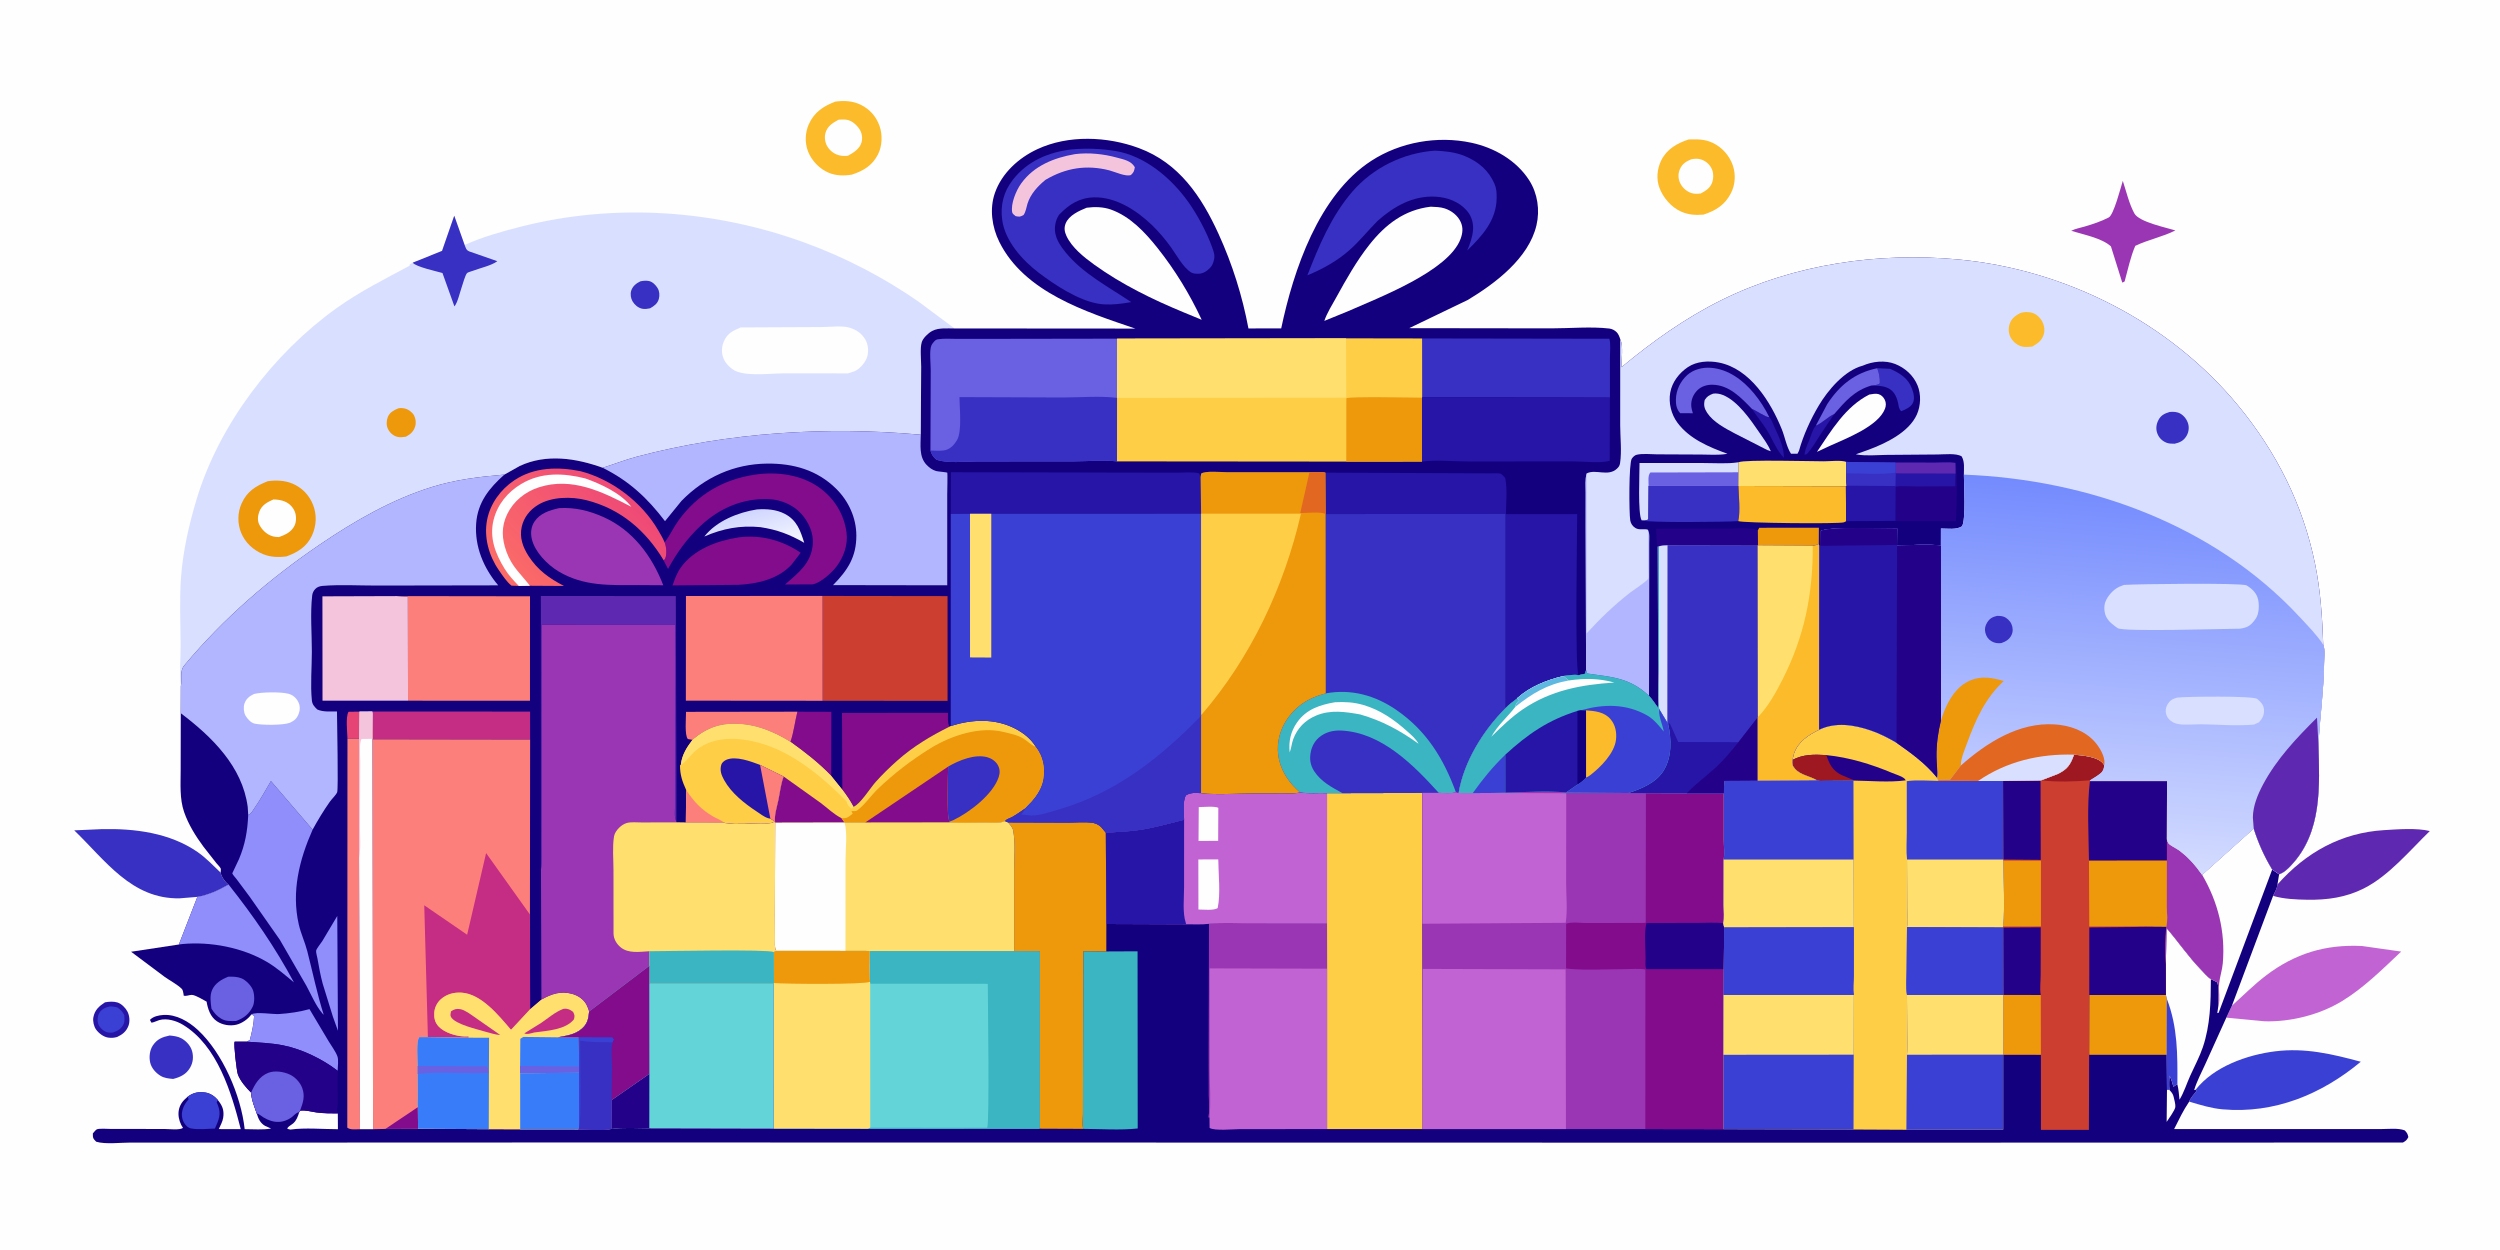<svg version="1.1" xmlns="http://www.w3.org/2000/svg" style="display: block;" viewBox="0 0 2048 1024" width="2048" height="1024">
<defs>
	<linearGradient id="Gradient1" gradientUnits="userSpaceOnUse" x1="623.916" y1="447.134" x2="616.247" y2="418.77">
		<stop class="stop0" offset="0" stop-opacity="1" stop-color="rgb(241,244,253)"/>
		<stop class="stop1" offset="1" stop-opacity="1" stop-color="rgb(209,214,255)"/>
	</linearGradient>
	<linearGradient id="Gradient2" gradientUnits="userSpaceOnUse" x1="421.731" y1="482.927" x2="508.921" y2="399.212">
		<stop class="stop0" offset="0" stop-opacity="1" stop-color="rgb(252,109,103)"/>
		<stop class="stop1" offset="1" stop-opacity="1" stop-color="rgb(238,73,119)"/>
	</linearGradient>
	<linearGradient id="Gradient3" gradientUnits="userSpaceOnUse" x1="1753.96" y1="401.083" x2="1729.85" y2="707.157">
		<stop class="stop0" offset="0" stop-opacity="1" stop-color="rgb(116,139,254)"/>
		<stop class="stop1" offset="1" stop-opacity="1" stop-color="rgb(211,219,255)"/>
	</linearGradient>
</defs>
<path transform="translate(0,0)" fill="rgb(254,254,254)" d="M -0 -0 L 2048 0 L 2048 1024 L -0 1024 L -0 -0 z"/>
<path transform="translate(0,0)" fill="rgb(38,21,166)" d="M 85.984 821.119 C 89.233 820.511 92.848 820.261 96.068 821.184 C 99.443 822.152 102.845 825.654 104.414 828.692 C 106.123 832 106.571 836.815 105.241 840.317 C 103.482 844.946 100.313 847.497 95.946 849.5 C 93.466 850.226 91.054 850.396 88.499 849.985 C 84.709 849.376 80.84 846.405 78.652 843.32 C 76.859 840.791 75.904 836.43 76.487 833.382 C 77.638 827.373 81.068 824.327 85.984 821.119 z"/>
<path transform="translate(0,0)" fill="rgb(59,64,212)" d="M 89.864 824.5 C 91.806 824.287 94.069 824.903 96 825.213 C 98.759 827.082 100.188 828.575 101.792 831.5 C 101.831 833.836 102.323 836.666 101.32 838.78 C 99.4 842.828 96.606 844.418 92.5 845.858 C 90.207 846.08 88.096 846 86 844.932 C 83.701 843.76 81.133 841.07 80.391 838.564 C 79.589 835.852 79.896 832.286 81.35 829.844 C 83.287 826.592 86.335 825.296 89.864 824.5 z"/>
<path transform="translate(0,0)" fill="rgb(55,48,194)" d="M 138.962 848.283 C 142.317 848.617 145.789 849.001 148.773 850.684 C 152.702 852.9 156.232 856.805 157.411 861.25 C 158.627 865.835 158.119 870.52 155.751 874.608 C 152.58 880.083 147.74 882.37 141.821 883.872 C 138.242 883.523 134.668 883.23 131.532 881.317 C 127.567 878.899 124.036 874.969 123.001 870.337 C 122.01 865.897 122.618 860.332 125.17 856.5 C 128.733 851.149 132.962 849.566 138.962 848.283 z"/>
<path transform="translate(0,0)" fill="rgb(154,54,179)" d="M 1739 148.18 C 1741.84 156.763 1744.15 166.913 1748.46 174.823 C 1752.3 181.866 1774.37 186.385 1782.07 188.754 C 1771.81 193.992 1759.79 196.311 1749.21 201.402 C 1745.28 210.521 1743.14 220.932 1740.5 230.524 C 1739.85 231.065 1739.34 231.201 1738.55 231.47 L 1729.28 201.857 C 1721.91 194.993 1706.42 192.122 1696.76 189.073 C 1699.95 187.385 1704.1 186.67 1707.57 185.645 C 1714.4 183.634 1721.15 181.424 1727.48 178.147 C 1731.63 175.999 1737.44 153.049 1739 148.18 z"/>
<path transform="translate(0,0)" fill="rgb(252,187,42)" d="M 684.288 83.242 C 691.487 82.297 698.457 82.585 705.062 85.802 C 712.568 89.459 717.971 95.639 720.638 103.532 C 723.026 110.603 722.676 119.66 719.321 126.338 C 714.672 135.591 707.303 139.974 697.823 143.057 C 691.273 144.115 684.85 144.056 678.644 141.414 C 671.286 138.281 664.917 131.606 661.986 124.185 C 659.193 117.115 659.494 108.577 662.629 101.67 C 667.118 91.777 674.595 86.989 684.288 83.242 z"/>
<path transform="translate(0,0)" fill="rgb(254,254,254)" d="M 687.035 98.032 C 689.157 97.921 691.391 97.802 693.5 98.093 C 697.763 98.681 701.681 102.251 704.006 105.684 C 706.102 108.778 706.788 112.961 705.782 116.593 C 704.285 122.001 699.228 125.032 694.662 127.58 C 692.425 127.88 690.356 127.833 688.149 127.387 C 683.845 126.516 680.22 123.899 677.876 120.157 C 675.858 116.936 675.205 112.522 676.247 108.854 C 677.841 103.24 682.211 100.645 687.035 98.032 z"/>
<path transform="translate(0,0)" fill="rgb(252,187,42)" d="M 1383.35 114.235 C 1390.56 114.104 1396.42 113.86 1403.21 117.107 C 1410.69 120.679 1416.8 127.542 1419.48 135.358 C 1422.08 142.95 1421.58 151.262 1417.91 158.398 C 1412.98 167.986 1405.33 172.589 1395.49 175.822 C 1389.01 176.344 1383.38 176.028 1377.31 173.404 C 1369.21 169.905 1362.43 161.958 1359.37 153.76 C 1356.7 146.628 1357.53 138.264 1360.82 131.512 C 1365.43 122.073 1373.81 117.414 1383.35 114.235 z"/>
<path transform="translate(0,0)" fill="rgb(254,254,254)" d="M 1385.44 130.5 C 1388.01 130.042 1390.28 129.753 1392.85 130.44 C 1396.72 131.475 1399.92 133.978 1401.85 137.5 C 1403.75 140.954 1403.87 145.328 1402.75 149.039 C 1401.28 153.884 1397.56 156.159 1393.35 158.463 C 1390.67 158.824 1388.12 159.007 1385.5 158.132 C 1381.56 156.817 1378.01 153.584 1376.3 149.799 C 1374.71 146.27 1374.59 142.397 1376.07 138.817 C 1377.93 134.327 1381.11 132.294 1385.44 130.5 z"/>
<path transform="translate(0,0)" fill="rgb(94,40,177)" d="M 1865.7 724.537 C 1888.98 698.363 1917.78 682.156 1953.18 680.036 C 1964.25 679.373 1979.85 678.097 1990.5 680.797 C 1974.23 696.595 1956.99 717.447 1936.52 727.773 C 1921.78 735.209 1906.43 737.343 1890.07 737.066 C 1881.32 736.917 1870.53 736.5 1862.11 733.875 C 1863.56 730.892 1865.35 727.884 1865.7 724.537 z"/>
<path transform="translate(0,0)" fill="rgb(55,48,194)" d="M 161.677 734.721 L 147.24 735.911 C 107.841 736.732 86.298 704.77 60.813 680.224 L 83.5 679.219 C 110.414 678.61 139.196 682.287 161.818 697.966 C 168.662 702.709 174.709 709.083 180.722 714.836 C 181.327 718.118 184.142 722.299 186.914 724.413 L 187.251 724.632 C 179.08 729.352 171.085 733.072 161.677 734.721 z"/>
<path transform="translate(0,0)" fill="rgb(59,64,212)" d="M 1798.62 892.756 C 1813.45 873.747 1840.79 864.106 1863.99 861.224 C 1888.41 858.191 1910.63 863.477 1933.96 869.784 C 1901.89 896.457 1863.3 912.482 1820.88 908.778 C 1811.48 907.957 1802.39 905.138 1793.39 902.445 C 1794.05 900.044 1797.37 896.271 1799 894.215 L 1799.43 893.671 L 1798.62 892.756 z"/>
<path transform="translate(0,0)" fill="rgb(193,99,211)" d="M 1828.38 823.894 C 1837.55 815.595 1846.41 806.67 1856.25 799.175 C 1880.04 781.062 1905.23 773.479 1935.03 774.978 L 1967.04 779.533 C 1951.76 793.922 1936.5 809.224 1918.48 820.175 C 1900.19 831.294 1876.39 837.295 1855.07 836.633 L 1823.8 833.655 L 1828.38 823.894 z"/>
<path transform="translate(0,0)" fill="rgb(217,223,254)" d="M 380.63 200.729 C 395.151 194.052 411.298 189.605 426.75 185.675 C 503.831 166.073 586.088 171.778 660.552 199.264 C 693.027 211.252 723.775 227.254 752.237 246.949 L 781.95 269.063 C 776.305 269.084 769.113 268.309 764 270.945 L 763.469 271.215 C 760.475 272.775 756.104 276.991 755.109 280.24 C 753.516 285.44 754.663 294.91 754.626 300.474 L 754.293 356.12 C 677.461 349.063 596.647 354.193 521.854 374.043 C 512.275 376.585 503.106 380.271 493.643 383.176 C 471.875 375.308 447.557 371.566 425.777 381.72 L 413.246 388.766 C 393.075 390.491 373.364 392.86 353.958 398.884 C 321.18 409.059 290.711 426.586 262.454 445.767 C 220.969 473.928 183.242 506.394 151.047 545 C 146.857 550.025 149.33 556.143 148.14 562.211 C 146.879 551.384 148.045 539.209 147.987 528.216 C 147.89 509.837 146.941 490.949 148.322 472.625 C 149.948 451.063 154.912 429.437 161.121 408.793 C 179.476 347.764 224.098 289.329 275.748 252.409 C 294.908 238.713 314.884 228.788 335.5 217.698 L 335.733 216.534 L 338.123 215.185 L 362.121 205.53 L 372.116 176.711 L 380.63 200.729 z"/>
<path transform="translate(0,0)" fill="rgb(55,48,194)" d="M 524.51 230.5 C 526.555 229.967 529.423 229.789 531.5 230.191 C 534.497 230.772 537.16 233.462 538.677 235.977 C 540.281 238.637 540.523 241.91 539.719 244.884 C 538.682 248.727 535.785 250.749 532.5 252.588 C 530.278 253.006 528.2 253.378 525.958 252.877 C 522.641 252.135 519.851 249.685 518.158 246.818 C 516.724 244.389 516.221 240.895 517.072 238.173 C 518.241 234.435 521.157 232.149 524.51 230.5 z"/>
<path transform="translate(0,0)" fill="rgb(238,152,12)" d="M 326.338 334.5 C 328.192 334.115 329.988 334.261 331.819 334.711 C 334.647 335.407 337.769 337.692 339.159 340.281 C 340.638 343.035 340.998 346.556 340.035 349.523 C 338.7 353.636 336.206 355.791 332.5 357.757 C 330.163 358.074 327.726 358.472 325.411 357.839 C 321.942 356.892 319.28 354.436 317.733 351.224 C 316.385 348.426 316.543 344.418 317.715 341.568 C 319.266 337.8 322.775 335.949 326.338 334.5 z"/>
<path transform="translate(0,0)" fill="rgb(55,48,194)" d="M 338.123 215.185 L 362.121 205.53 L 372.116 176.711 L 380.63 200.729 C 381.626 203.156 381.837 204.928 384.5 205.998 L 407.409 213.978 C 402.689 217.534 393.237 219.607 387.543 221.778 C 386.519 222.168 383.257 223.051 382.67 223.656 C 381.028 225.35 379.134 232.697 378.267 235.127 C 376.818 239.185 374.904 247.987 372.258 250.992 L 362.465 223.639 C 357.803 222.289 340.582 218.571 338.123 215.185 z"/>
<path transform="translate(0,0)" fill="rgb(238,152,12)" d="M 219.308 394.226 C 226.005 393.246 233.208 393.514 239.5 396.148 C 247.361 399.439 253.332 405.584 256.43 413.503 C 259.685 421.826 259.254 430.629 255.55 438.734 C 251.344 447.94 243.769 452.444 234.732 455.793 C 228.204 456.691 221.652 456.466 215.5 453.95 C 207.507 450.68 200.876 444.569 197.571 436.526 C 194.433 428.891 194.546 420.025 197.89 412.5 C 202.335 402.497 209.666 398.019 219.308 394.226 z"/>
<path transform="translate(0,0)" fill="rgb(254,254,254)" d="M 223.938 409.157 C 227.211 409.192 230.284 409.584 233.333 410.857 C 237.116 412.435 240.11 415.519 241.577 419.341 C 242.889 422.761 242.85 427.419 241.225 430.726 C 238.673 435.917 233.658 438.118 228.52 439.995 C 226.575 439.927 224.683 439.774 222.825 439.16 C 218.267 437.654 214.516 433.992 212.392 429.737 C 210.758 426.463 211.133 422.641 212.375 419.285 C 214.407 413.792 218.861 411.396 223.938 409.157 z"/>
<path transform="translate(0,0)" fill="rgb(254,254,254)" d="M 606.881 268.231 L 673.085 267.915 C 679.739 267.917 690.659 266.482 696.584 268.621 L 698.698 269.425 C 703.498 271.267 707.709 275.165 709.759 279.926 C 711.495 283.958 711.668 289.715 709.876 293.732 C 708.027 297.877 704.096 302.54 699.771 304.226 L 694.729 305.873 L 643.327 305.814 C 631.938 305.865 614.002 308.277 603.593 304.354 C 599.274 302.726 594.684 298.248 592.847 293.976 C 590.823 289.269 591.023 284.169 593.058 279.5 C 595.923 272.93 600.612 270.799 606.881 268.231 z"/>
<path transform="translate(0,0)" fill="rgb(19,0,127)" d="M 781.95 269.063 L 930.045 269.174 C 889.67 255.453 839.138 239.471 818.633 198.147 C 812.593 185.974 810.481 171.066 815.034 158.054 C 820.738 141.756 834.483 129.329 849.838 122.19 C 875.297 110.353 906.992 111.691 932.963 121.309 C 965.974 133.534 984.311 161.094 998.297 191.75 C 1009.58 216.48 1017.7 242.36 1022.73 269.063 L 1049.56 269.017 C 1059.66 221.114 1080.32 159.675 1123.39 131.736 C 1147.12 116.343 1177.58 111.018 1205.23 116.911 C 1224 120.914 1242.22 131.288 1252.74 147.728 C 1259.63 158.498 1261.59 172.162 1258.67 184.548 C 1252.31 211.601 1225.01 232.077 1202.5 245.677 L 1154.39 268.833 L 1271.01 268.991 C 1286.15 268.995 1303.45 267.393 1318.35 269.137 C 1320.56 269.395 1322.85 270.586 1324.4 272.172 C 1325.83 273.624 1326.7 275.924 1327.29 277.837 L 1327.52 278.295 C 1329.87 283.617 1328.33 294.793 1328.26 300.825 C 1353.73 279.703 1380.73 260.41 1410.49 245.704 C 1469.83 216.379 1538.7 206.386 1604.24 212.544 C 1692.18 220.808 1777.2 263.99 1833.54 332.305 C 1864.8 370.208 1886.52 413.323 1896.45 461.618 C 1900.96 483.523 1902.45 505.89 1903.21 528.197 C 1904.88 532.342 1903.95 539.016 1903.89 543.488 C 1903.6 565.725 1900.59 587.103 1899.22 609.178 C 1900.25 643.69 1902.44 681.794 1876.91 708.844 C 1873.94 711.986 1871.23 714.732 1867.05 716.189 L 1865.7 724.537 C 1865.35 727.884 1863.56 730.892 1862.11 733.875 L 1828.38 823.894 L 1823.8 833.655 L 1806.57 871.745 C 1803.43 878.653 1799.64 885.745 1797.45 893 L 1798.62 892.756 L 1799.43 893.671 L 1799 894.215 C 1797.37 896.271 1794.05 900.044 1793.39 902.445 C 1788.55 909.494 1784.89 917.323 1781.04 924.944 L 1913.2 924.922 L 1950.42 924.934 C 1956.31 924.944 1964.5 923.899 1970 926.028 C 1971.94 928.17 1972.29 928.691 1972.92 931.5 C 1971.53 934.115 1971.06 934.433 1968.5 935.964 L 1483.25 936.084 L 482.637 935.909 L 174.266 936.036 L 107.081 935.993 C 98.975 935.983 86.426 937.57 78.814 935.307 C 76.163 932.62 76.046 932.274 76.054 928.5 C 76.882 927.626 78.155 925.888 79.121 925.264 C 80.738 924.219 88.17 924.811 90.218 924.81 L 134.855 924.87 C 138.844 924.878 146.819 925.975 149.91 924 C 147.707 920.825 146.254 916.534 146.211 912.657 C 146.161 908.09 147.828 904.141 151.022 900.913 L 153.787 898.365 C 158.194 895.105 162.736 894.133 168.198 894.979 C 172.227 895.603 175.764 897.975 178.394 901.018 L 178.435 901.131 L 179.063 901.928 C 182.497 906.344 183.675 910.037 182.827 915.685 C 182.359 918.796 180.537 922.09 179.226 924.956 L 197.226 924.975 C 189.549 894.926 178.174 856.696 149.875 839.499 C 144.48 836.22 136.793 833.897 130.5 835.651 L 125.992 837.332 C 125.34 837.59 124.717 837.68 124.023 837.736 L 122.822 835.5 C 125.472 832.585 130.199 831.67 133.968 831.451 C 144.429 830.844 154.498 836.758 161.953 843.62 C 182.344 862.385 197.503 897.664 200.441 924.998 C 207.356 924.979 215.331 925.726 222.097 924.494 L 217.235 922.363 C 213.288 920.176 211.568 916.452 210.364 912.313 C 208.261 905.934 206.249 902.111 205.704 895.083 C 201.756 891.244 196.716 885.338 194.858 880.123 C 193.85 877.292 191.248 855.272 192.21 853.352 L 202.269 853.345 L 204.715 851.883 C 206.367 845.26 207.942 838.976 208.165 832.121 L 205.977 830.943 C 203.252 834.82 198.238 838.352 193.619 839.437 C 188.371 840.669 182.236 839.696 177.744 836.664 C 172.297 832.988 170.302 826.676 169.23 820.528 C 166.601 819.127 159.851 814.931 157 815.016 C 154.643 815.086 153.014 816.187 150.5 815.663 L 150.325 814.23 C 150.177 813.164 149.781 810.929 148.972 810.126 C 145.337 806.516 139.208 803.326 134.956 800.3 L 107.389 779.673 L 146.531 773.728 L 161.677 734.721 C 171.085 733.072 179.08 729.352 187.251 724.632 L 186.914 724.413 C 184.142 722.299 181.327 718.118 180.722 714.836 C 180.747 714.033 181.048 712.221 180.828 711.529 C 180.503 710.505 178.01 708.031 177.228 707.055 L 166.732 693.677 C 160.312 685.022 154.373 675.472 150.83 665.239 C 147.025 654.249 148.013 642.313 148 630.862 L 148.078 584.256 L 148.14 562.211 C 149.33 556.143 146.857 550.025 151.047 545 C 183.242 506.394 220.969 473.928 262.454 445.767 C 290.711 426.586 321.18 409.059 353.958 398.884 C 373.364 392.86 393.075 390.491 413.246 388.766 L 425.777 381.72 C 447.557 371.566 471.875 375.308 493.643 383.176 C 503.106 380.271 512.275 376.585 521.854 374.043 C 596.647 354.193 677.461 349.063 754.293 356.12 L 754.626 300.474 C 754.663 294.91 753.516 285.44 755.109 280.24 C 756.104 276.991 760.475 272.775 763.469 271.215 L 764 270.945 C 769.113 268.309 776.305 269.084 781.95 269.063 z"/>
<path transform="translate(0,0)" fill="rgb(254,254,254)" d="M 1775.19 892.8 L 1777.15 892.848 L 1777.83 893.597 C 1779.25 895.135 1780.2 896.514 1780.67 898.603 C 1781.12 900.627 1782.32 904.94 1782.03 906.899 C 1781.62 909.674 1776.5 916.606 1774.92 919.064 L 1775.19 892.8 z"/>
<path transform="translate(0,0)" fill="rgb(230,68,116)" d="M 284.64 605.09 C 284.552 599.616 282.959 587.587 285.5 583.088 L 294.49 582.96 L 294.268 605.137 L 284.64 605.09 z"/>
<path transform="translate(0,0)" fill="rgb(254,254,254)" d="M 245.772 909.92 C 250.135 909.149 255.171 910.814 259.567 911.368 C 265.29 912.09 270.984 912.128 276.745 912.129 L 276.822 925.048 C 264.311 925.041 250.086 923.673 237.783 925.346 L 235.494 924.771 C 234.857 923.495 239.042 921.307 240.229 920.234 C 242.955 917.768 244.086 914.498 245.125 911.08 L 245.772 909.92 z"/>
<path transform="translate(0,0)" fill="rgb(59,64,212)" d="M 153.787 898.365 C 158.194 895.105 162.736 894.133 168.198 894.979 C 172.227 895.603 175.764 897.975 178.394 901.018 L 178.435 901.131 L 177.502 902.982 L 178.387 905.142 C 181.479 912.838 179.185 917.28 176.077 924.535 C 170.041 924.685 162.593 925.553 156.698 924.456 C 153.966 923.947 152.247 922.203 150.88 919.924 C 148.982 916.76 148.532 913.052 149.476 909.522 L 149.619 909 C 150.549 905.5 152.26 903.279 154.5 900.51 L 153.787 898.365 z"/>
<path transform="translate(0,0)" fill="url(#Gradient1)" d="M 620.152 417.31 C 627.896 416.79 635.902 417.298 642.91 420.952 C 652.884 426.151 655.676 434.724 658.83 444.654 C 646.746 437.723 636.762 433.972 622.931 431.837 C 606.502 430.22 592.004 432.972 576.987 439.524 C 586.911 426.792 604.7 419.694 620.152 417.31 z"/>
<path transform="translate(0,0)" fill="rgb(143,142,251)" d="M 276.293 750.353 L 276.855 844.414 L 272.676 832.748 L 264.339 805.802 C 262.526 799.046 261.268 792.122 260.06 785.235 C 259.814 783.838 258.72 779.999 258.976 778.772 C 259.345 777.008 262.891 772.726 264.011 770.969 L 276.293 750.353 z"/>
<path transform="translate(0,0)" fill="rgb(106,96,226)" d="M 186.87 800.122 C 190.411 799.987 194.218 800.067 197.57 801.348 C 201.328 802.784 205.77 807.321 207.194 811.053 C 208.505 814.486 208.717 821.018 207.113 824.435 C 204.197 830.648 199.681 834.145 193.357 836.389 C 189.226 836.471 185.128 836.795 181.434 834.634 C 177.542 832.357 175.718 830.126 173.24 826.336 C 172.598 821.366 171.667 815.733 173.759 810.973 C 176.192 805.438 181.521 802.286 186.87 800.122 z"/>
<path transform="translate(0,0)" fill="rgb(130,12,140)" d="M 653.235 583.008 L 681.044 583.094 L 680.94 635.711 C 670.729 625.06 659.455 616.326 647.509 607.77 C 650.215 600.162 651.191 590.946 653.235 583.008 z"/>
<path transform="translate(0,0)" fill="rgb(253,127,123)" d="M 567.292 606.084 L 563.5 605.425 C 560.699 602.55 562.02 587.87 561.993 583.145 L 653.235 583.008 C 651.191 590.946 650.215 600.162 647.509 607.77 C 635.478 600.419 622.202 594.474 608 593.221 C 591.663 591.779 579.872 595.517 567.292 606.084 z"/>
<path transform="translate(0,0)" fill="rgb(143,142,251)" d="M 205.977 830.943 C 210.091 828.652 223.313 831.065 228.905 830.691 C 237.065 830.143 245.66 828.878 253.536 826.678 L 269.213 853 C 271.49 856.827 274.935 861.275 276.432 865.433 C 277.476 868.338 276.665 874.001 276.588 877.18 C 264.173 867.586 247.317 859.411 231.885 856.342 C 221.984 854.374 212.278 854.156 202.269 853.345 L 204.715 851.883 C 206.367 845.26 207.942 838.976 208.165 832.121 L 205.977 830.943 z"/>
<path transform="translate(0,0)" fill="rgb(143,142,251)" d="M 161.677 734.721 C 171.085 733.072 179.08 729.352 187.251 724.632 C 207.283 749.834 225.594 776.33 240.783 804.76 C 233.672 798.884 226.535 792.609 218.56 787.934 C 198.494 776.17 172.383 771.204 149.356 773.363 L 146.531 773.728 L 161.677 734.721 z"/>
<path transform="translate(0,0)" fill="rgb(94,40,177)" d="M 443.171 712.352 L 443.069 488.25 L 553.615 488.287 L 554.08 633.235 L 554.08 673.012 L 553.858 672.577 C 552.264 669.097 552.995 663.716 553.001 659.946 L 553.077 628.63 L 553.035 511.942 L 443.659 511.761 L 443.751 647.626 L 443.688 690.787 C 443.626 697.771 444.208 705.507 443.171 712.352 z"/>
<path transform="translate(0,0)" fill="rgb(197,44,131)" d="M 304.999 582.895 L 434.23 582.922 L 434.283 605.848 L 305.673 605.643 L 305.222 584.662 L 304.999 582.895 z"/>
<path transform="translate(0,0)" fill="rgb(130,12,140)" d="M 604.57 440.323 L 605.291 440.189 C 623.258 437.822 641.2 442.7 655.895 452.83 L 648.651 462.303 C 637.565 474.52 620.492 478.295 604.753 479.101 L 550.922 479.58 C 552.751 474.45 554.517 469.366 557.723 464.899 C 568.366 450.071 587.244 443.007 604.57 440.323 z"/>
<path transform="translate(0,0)" fill="rgb(253,127,123)" d="M 284.64 605.09 L 294.268 605.137 L 294.146 702.521 L 294.877 925.064 C 291.639 925.044 286.966 925.801 284.5 923.775 L 284.64 605.09 z"/>
<path transform="translate(0,0)" fill="rgb(238,152,12)" d="M 1711.52 815.078 L 1774.3 815.112 L 1775.12 818.364 L 1775.01 864.071 L 1711.43 864.07 L 1711.52 815.078 z"/>
<path transform="translate(0,0)" fill="rgb(254,254,254)" d="M 1774.22 790.284 L 1774.92 760.441 C 1784.58 771.559 1792.7 783.747 1803.04 794.352 C 1805.35 796.726 1808.29 800.456 1811.15 802.077 C 1811.08 820.876 1810.68 839.966 1804.53 857.982 C 1801.82 865.946 1797.67 873.603 1794.21 881.281 C 1791.35 887.624 1789.09 894.997 1785.44 900.868 C 1785.01 896.671 1784.71 892.427 1783.72 888.316 C 1782.38 888.836 1781.59 889.396 1780.5 890.299 C 1779.63 887.135 1778.82 884.129 1777.3 881.202 C 1776.9 885.169 1776.85 888.871 1777.15 892.848 L 1775.19 892.8 L 1775.01 864.071 L 1775.12 818.364 L 1774.3 815.112 L 1774.22 790.284 z"/>
<path transform="translate(0,0)" fill="rgb(59,64,212)" d="M 1775.12 818.364 C 1784.01 841.394 1783.85 864.013 1783.72 888.316 C 1782.38 888.836 1781.59 889.396 1780.5 890.299 C 1779.63 887.135 1778.82 884.129 1777.3 881.202 C 1776.9 885.169 1776.85 888.871 1777.15 892.848 L 1775.19 892.8 L 1775.01 864.071 L 1775.12 818.364 z"/>
<path transform="translate(0,0)" fill="rgb(130,12,140)" d="M 690.047 647.016 L 689.761 584.016 L 776.584 583.997 C 776.568 587.483 776.184 591.558 777.522 594.817 L 777.74 595.296 C 762.233 602.985 747.976 611.533 734.992 623.065 C 728.812 628.555 722.788 634.423 717.276 640.585 C 712.843 645.541 704.646 658.882 699.099 660.906 C 696.465 655.89 693.438 651.531 690.047 647.016 z"/>
<path transform="translate(0,0)" fill="rgb(254,254,254)" d="M 294.49 582.96 L 304.999 582.895 L 305.222 584.662 L 305.237 605.261 L 305.604 925.043 L 294.877 925.064 L 294.146 702.521 L 294.268 605.137 L 294.49 582.96 z"/>
<path transform="translate(0,0)" fill="rgb(244,196,221)" d="M 294.49 582.96 L 304.999 582.895 L 305.222 584.662 L 305.237 605.261 L 296.204 605.367 C 293.97 608.852 295.107 619.568 295.088 624.166 L 294.854 676.932 C 294.814 684.921 295.781 694.794 294.146 702.521 L 294.268 605.137 L 294.49 582.96 z"/>
<path transform="translate(0,0)" fill="rgb(36,1,137)" d="M 205.704 895.083 C 201.756 891.244 196.716 885.338 194.858 880.123 C 193.85 877.292 191.248 855.272 192.21 853.352 L 202.269 853.345 C 212.278 854.156 221.984 854.374 231.885 856.342 C 247.317 859.411 264.173 867.586 276.588 877.18 L 276.564 898.925 C 276.551 902.223 276.93 905.845 275.887 909 L 276.745 912.129 C 270.984 912.128 265.29 912.09 259.567 911.368 C 255.171 910.814 250.135 909.149 245.772 909.92 L 245.125 911.08 C 242.205 911.516 240.909 913.917 238.5 915.551 C 229.637 921.561 220.8 919.257 212.812 913.319 C 211.92 912.656 211.53 912.311 210.364 912.313 C 208.261 905.934 206.249 902.111 205.704 895.083 z"/>
<path transform="translate(0,0)" fill="rgb(106,96,226)" d="M 205.704 895.083 C 208.706 888.225 212.407 881.752 219.784 878.862 C 225.114 876.774 232.372 877.93 237.407 880.269 C 241.757 882.289 245.872 886.672 247.538 891.182 C 250.099 898.115 248.211 903.38 245.772 909.92 L 245.125 911.08 C 242.205 911.516 240.909 913.917 238.5 915.551 C 229.637 921.561 220.8 919.257 212.812 913.319 C 211.92 912.656 211.53 912.311 210.364 912.313 C 208.261 905.934 206.249 902.111 205.704 895.083 z"/>
<path transform="translate(0,0)" fill="rgb(254,254,254)" d="M 890.197 170.169 C 896.709 169.286 903.853 169.461 910.086 171.681 C 925.801 177.279 937.994 190.281 948.114 202.999 C 962.477 221.05 974.743 241.055 984.434 261.987 L 969.913 255.984 C 944.308 245.404 918.956 233.062 896.418 216.82 C 888.087 210.817 878.011 202.814 873.599 193.213 C 872.047 189.838 871.565 186.661 872.955 183.127 C 875.586 176.437 883.953 172.678 890.197 170.169 z"/>
<path transform="translate(0,0)" fill="rgb(154,54,179)" d="M 458.051 416.262 C 471.042 415.524 482.471 418.284 494.316 423.562 C 518.307 434.251 534.133 455.47 543.352 479.44 L 523.25 479.313 C 499.961 479.336 478.098 480.517 457.39 467.994 C 448.254 462.47 438.082 452.092 435.648 441.507 C 434.525 436.622 435.028 431.53 437.846 427.271 C 442.418 420.361 450.405 417.968 458.051 416.262 z"/>
<path transform="translate(0,0)" fill="rgb(254,254,254)" d="M 1172.03 169.329 C 1175.77 169.516 1179.94 169.548 1183.51 170.732 C 1189.11 172.587 1194.18 176.478 1196.64 181.921 C 1198.74 186.59 1198.23 191.061 1196.48 195.756 C 1186.6 222.24 1129.01 243.995 1104.17 255.014 L 1084.87 262.886 C 1087.13 256.237 1091.34 249.674 1094.73 243.505 C 1102.84 228.739 1111.37 213.652 1121.84 200.422 C 1134.98 183.807 1150.56 171.858 1172.03 169.329 z"/>
<path transform="translate(0,0)" fill="rgb(130,12,140)" d="M 544.45 444.338 L 545.001 443.608 C 549.083 438.134 551.831 431.871 555.849 426.345 C 571.362 405.01 592.434 392.739 618.381 388.831 C 636.465 386.107 657.149 388.864 672.043 400.061 C 683.923 408.992 691.52 421.552 693.487 436.293 C 694.826 446.325 691.045 456.578 684.97 464.489 C 681.155 469.458 671.694 477.94 665.5 478.714 L 643.129 478.825 C 653.939 469.284 664.686 461.503 665.852 445.583 C 666.519 436.475 662.374 427.563 656.382 420.884 C 649.737 413.478 639.636 409.29 629.787 408.881 C 608.55 407.999 589.502 416.253 574.024 430.645 C 563.154 440.753 554.268 453.006 547.271 466.078 C 546.891 465.347 543.627 459.37 543.719 459.069 C 544.248 458.518 544.669 458.076 544.982 457.369 C 546.453 454.042 545.888 447.558 544.45 444.338 z"/>
<path transform="translate(0,0)" fill="url(#Gradient2)" d="M 425.018 480.01 L 419 479.763 C 414.989 476.556 411.659 471.381 408.725 467.191 C 400.491 455.43 396.293 440.201 399.008 426 C 401.566 412.622 410.099 400.972 421.32 393.458 C 437.501 382.623 457.104 382.246 475.633 386.013 C 501.296 392.734 525.644 411.245 539.046 434.15 C 540.952 437.409 543.036 440.836 544.45 444.338 C 545.888 447.558 546.453 454.042 544.982 457.369 C 544.669 458.076 544.248 458.518 543.719 459.069 C 529.096 434.684 508.446 416.845 480.458 409.767 C 468.034 406.625 451.824 406.816 440.681 413.64 C 434.01 417.725 429.169 423.79 427.42 431.484 C 425.429 440.238 428.286 448.211 433.005 455.5 C 440.458 467.013 450.019 473.83 462.053 480.022 L 434.122 479.85 L 425.018 480.01 z"/>
<path transform="translate(0,0)" fill="rgb(254,254,254)" d="M 425.018 480.01 C 420.695 475.514 416.554 471.137 413.285 465.796 C 405.762 453.505 400.722 440.437 404.347 425.912 C 407.526 413.17 415.844 403.11 427.024 396.44 C 443.399 386.67 461.51 387.438 479.404 391.907 C 492.149 396.37 508.931 404.138 517.204 415.199 C 493.727 403 468.718 390.484 441.5 399.188 C 430.298 402.77 420.674 410.502 415.525 421.138 C 410.498 431.52 411.06 441.411 414.885 451.991 C 419.383 464.435 426.476 469.971 434.122 479.85 L 425.018 480.01 z"/>
<path transform="translate(0,0)" fill="rgb(143,142,251)" d="M 203.331 667.627 C 205.857 666.671 206.991 664.13 208.511 661.932 C 213.464 654.77 217.555 647.364 221.932 639.855 L 256.096 679.658 C 245.219 704.174 238.65 730.392 244.739 757.231 C 246.46 764.814 249.793 771.709 251.701 779.12 C 256.226 796.701 259.692 813.921 265.194 831.315 L 264.214 830.35 C 258.777 824.073 254.976 814.891 251.034 807.62 L 229.252 769.895 L 204.402 734.412 L 193.806 720.205 C 193.045 719.173 190.582 716.544 190.28 715.423 C 190.259 715.346 195.175 705.163 195.692 703.957 C 200.809 692.021 202.803 680.556 203.331 667.627 z"/>
<path transform="translate(0,0)" fill="rgb(244,196,221)" d="M 334.253 574.01 L 264.205 574.007 L 264.129 488.52 L 325.175 488.32 L 334.131 488.902 L 334.253 574.01 z"/>
<path transform="translate(0,0)" fill="rgb(55,48,194)" d="M 1175.45 123.405 C 1183.96 123.84 1191.89 124.531 1199.89 127.805 C 1210.97 132.338 1219.63 139.645 1224.35 150.746 C 1225.96 154.538 1226.12 158.292 1226.06 162.361 C 1225.78 180.656 1214.27 193.149 1201.98 205.153 C 1204.25 199.636 1206.29 194.238 1206.72 188.218 C 1207.12 182.464 1205.4 176.829 1201.57 172.479 C 1195.01 165.039 1185.45 161.597 1175.73 161.103 C 1157.43 160.174 1141.68 169.23 1128.49 180.965 C 1120.76 188.748 1113.94 197.375 1105.71 204.697 C 1095.54 213.754 1083.52 220.403 1071 225.542 C 1080.46 201.333 1090.62 176.984 1107.78 157.062 C 1124.76 137.362 1149.64 125.225 1175.45 123.405 z"/>
<path transform="translate(0,0)" fill="rgb(59,181,193)" d="M 906.294 779.423 L 931.899 779.312 L 932.014 924.448 C 917.506 925.999 901.887 924.828 887.255 924.774 C 886.588 921.128 887.166 916.212 887.168 912.446 L 887.193 885.855 L 887.449 779.262 L 906.294 779.423 z"/>
<path transform="translate(0,0)" fill="rgb(38,21,166)" d="M 778.871 420.999 L 778.962 386.831 L 926.107 387.17 L 964.781 387.214 C 970.282 387.224 977.176 386.443 982.5 387.777 L 983.533 390.817 L 983.945 420.815 L 812.054 420.849 L 794.628 420.866 L 778.871 420.999 z"/>
<path transform="translate(0,0)" fill="rgb(254,254,254)" d="M 1846.24 678.758 C 1850.15 690.982 1854.76 701.296 1861.38 712.316 L 1817.5 829.683 L 1816.41 829.936 L 1817.12 825.177 C 1817.15 818.973 1818.13 810.704 1816.5 804.817 L 1811.15 802.077 C 1808.29 800.456 1805.35 796.726 1803.04 794.352 C 1792.7 783.747 1784.58 771.559 1774.92 760.441 L 1774.22 790.284 C 1773.24 780.599 1773.49 768.962 1774.61 759.283 C 1775.88 754.675 1775.05 747.944 1775.06 743.114 L 1775.11 704.832 L 1775.1 687.662 C 1775.46 688.499 1775.95 690.261 1776.5 690.901 C 1778.16 692.827 1782.77 694.877 1784.99 696.5 C 1792.6 702.067 1798.6 708.955 1803.99 716.624 L 1846.24 678.758 z"/>
<path transform="translate(0,0)" fill="rgb(154,54,179)" d="M 1775.1 687.662 C 1775.46 688.499 1775.95 690.261 1776.5 690.901 C 1778.16 692.827 1782.77 694.877 1784.99 696.5 C 1792.6 702.067 1798.6 708.955 1803.99 716.624 C 1816.96 738.856 1823.12 763.212 1820.92 789.063 C 1820.44 794.718 1818.44 800.2 1817.91 805.762 C 1817.36 811.556 1818.83 818.421 1817.45 823.998 L 1817.12 825.177 C 1817.15 818.973 1818.13 810.704 1816.5 804.817 L 1811.15 802.077 C 1808.29 800.456 1805.35 796.726 1803.04 794.352 C 1792.7 783.747 1784.58 771.559 1774.92 760.441 L 1774.22 790.284 C 1773.24 780.599 1773.49 768.962 1774.61 759.283 C 1775.88 754.675 1775.05 747.944 1775.06 743.114 L 1775.11 704.832 L 1775.1 687.662 z"/>
<path transform="translate(0,0)" fill="rgb(55,48,194)" d="M 1165 277.259 L 1318.4 277.514 C 1319.63 281.928 1318.85 288.266 1318.86 292.892 L 1318.86 325.747 L 1165.07 325.306 L 1165 277.259 z"/>
<path transform="translate(0,0)" fill="rgb(38,21,166)" d="M 1165.07 325.306 L 1318.86 325.747 L 1318.69 377.508 C 1310.94 379.672 1297.75 377.991 1289.31 377.995 L 1202.62 378.016 C 1190.66 378.022 1176.63 376.616 1164.91 378.105 L 1164.89 325.778 L 1165.07 325.306 z"/>
<path transform="translate(0,0)" fill="rgb(253,127,123)" d="M 325.175 488.32 L 434.179 488.472 L 434.154 574.043 L 334.253 574.01 L 334.131 488.902 L 325.175 488.32 z"/>
<path transform="translate(0,0)" fill="rgb(204,62,47)" d="M 673.867 488.193 L 776.227 488.334 L 776.246 574.165 L 673.92 574.081 L 673.867 488.193 z"/>
<path transform="translate(0,0)" fill="rgb(253,127,123)" d="M 673.92 574.081 L 561.854 573.981 L 561.929 488.237 L 673.867 488.193 L 673.92 574.081 z"/>
<path transform="translate(0,0)" fill="rgb(55,48,194)" d="M 877.724 122.399 C 889.872 121.356 901.761 121.719 913.799 123.696 C 938.115 127.689 959.704 146.095 973.573 165.636 C 980.993 176.09 988.356 189.947 992.775 202 C 993.936 205.166 995.363 208.824 994.639 212.24 L 994.396 213.199 C 993.778 215.724 993.082 217.579 991.24 219.494 C 988.634 222.202 985.517 224.223 981.672 224.27 C 979.561 224.296 977.319 224.177 975.5 223.022 C 969.239 219.047 963.597 208.62 959.306 202.631 C 954.695 196.197 949.348 189.827 943.634 184.338 C 931.257 172.448 914.121 161.311 896.438 161.67 C 884.342 161.916 875.884 167.349 867.7 175.808 L 867.426 176.196 C 864.642 180.38 863.56 186.273 864.521 191.182 C 865.677 197.084 869.133 202.023 872.833 206.601 C 886.929 224.045 908.358 235.148 926.704 247.481 L 920.824 248.429 C 913.963 249.381 906.687 249.96 899.823 248.809 C 883.254 246.033 864.171 233.493 850.952 223.443 C 837.565 213.265 823.289 197.435 820.994 180.122 C 819.396 168.065 822.097 157.146 829.622 147.412 C 841.549 131.986 858.802 124.691 877.724 122.399 z"/>
<path transform="translate(0,0)" fill="rgb(244,196,221)" d="M 880.666 126.257 C 891.989 124.84 904.173 126.117 915.144 129.162 C 920.705 130.705 926.645 131.672 929.648 137 C 929.041 140.242 928.965 140.936 926.5 143.344 C 922.475 145.045 913.269 140.709 908.751 139.557 C 889.92 134.76 872.992 137.571 856.408 147.357 C 850.059 152.613 844.214 158.895 841.701 166.917 C 840.705 170.097 840.433 173.367 838.5 176.164 C 835.515 177.709 835.316 177.682 832 177.07 C 831.054 176.216 829.442 175.226 829.204 173.976 C 827.857 166.907 832.423 156.05 836.524 150.322 C 846.972 135.729 863.638 129.181 880.666 126.257 z"/>
<path transform="translate(0,0)" fill="rgb(238,152,12)" d="M 825.774 673.669 L 874.776 673.826 C 881.236 673.859 889.047 673.057 895.304 674.067 C 897.731 674.459 900.31 675.779 902.084 677.5 L 905.903 682.101 L 906.31 756.938 L 906.294 779.423 L 887.449 779.262 L 887.193 885.855 L 887.168 912.446 C 887.166 916.212 886.588 921.128 887.255 924.774 L 851.644 924.625 L 851.663 779.479 L 830.785 779.362 L 830.769 713.476 C 830.756 702.92 831.994 690.42 829.928 680.111 C 829.453 677.737 827.285 675.503 825.774 673.669 z"/>
<path transform="translate(0,0)" fill="rgb(38,21,166)" d="M 1085.73 387.197 L 1199.49 387.672 L 1222.05 387.743 C 1223.93 387.789 1227.97 387.469 1229.5 388.103 C 1230.43 388.487 1232.23 390.714 1233.06 391.5 C 1234.95 400.753 1233.73 411.735 1233.65 421.203 L 1292.03 421.148 C 1292.03 436.171 1290.08 548.054 1293.12 553.117 C 1289.17 552.355 1284.67 553.317 1280.7 553.78 C 1267.08 557.122 1253.49 562.399 1242.91 571.925 L 1242.86 572.157 C 1239.56 574.644 1236.24 577.05 1233.37 580.05 L 1233.38 420.912 L 1085.95 421.149 L 1085.73 387.197 z"/>
<path transform="translate(0,0)" fill="rgb(106,96,226)" d="M 762.223 369.074 L 762.456 303.1 C 762.471 298.223 761.173 287.26 762.995 283 C 763.467 281.897 764.658 280.371 765.49 279.5 C 766.347 278.602 767.274 278.09 768.5 277.906 C 773.566 277.146 779.255 277.628 784.394 277.622 L 813.026 277.597 L 915.137 277.429 L 915.078 325.938 L 915.056 377.968 C 903.95 376.656 891.119 377.939 879.857 377.956 L 800.133 378.031 C 790.64 378.029 775.629 379.838 766.998 376.5 C 764.363 374.112 763.223 372.497 762.223 369.074 z"/>
<path transform="translate(0,0)" fill="rgb(55,48,194)" d="M 762.223 369.074 C 766.088 369.124 771.339 369.703 775.018 368.579 C 779.111 367.329 781.91 364.03 784.002 360.5 C 788.204 353.412 786.062 333.981 785.974 325.311 L 870.993 325.628 C 885.344 325.601 900.914 324.207 915.078 325.938 L 915.056 377.968 C 903.95 376.656 891.119 377.939 879.857 377.956 L 800.133 378.031 C 790.64 378.029 775.629 379.838 766.998 376.5 C 764.363 374.112 763.223 372.497 762.223 369.074 z"/>
<path transform="translate(0,0)" fill="rgb(178,182,254)" d="M 493.643 383.176 C 503.106 380.271 512.275 376.585 521.854 374.043 C 596.647 354.193 677.461 349.063 754.293 356.12 C 754.217 364.486 752.726 374.176 758.991 380.735 C 761.21 383.058 763.788 384.997 766.909 385.892 C 768.035 386.215 775.741 386.911 775.969 387.172 C 776.382 387.643 775.97 403.302 775.971 405.037 L 775.978 479.478 L 682.421 479.326 C 694.378 467.184 701.578 456.26 701.519 438.665 C 701.471 424.266 695.202 410.487 685.016 400.422 C 669.397 384.992 649.924 379.568 628.434 379.775 C 601.3 380.036 577.186 390.986 558.297 410.312 L 544.772 426.943 C 530.273 407.884 515.2 393.861 493.643 383.176 z"/>
<path transform="translate(0,0)" fill="rgb(193,99,211)" d="M 1087.11 756.439 L 1087.17 793.56 L 1087.16 924.934 L 1015.58 924.985 C 1010.22 924.989 995.012 926.581 990.906 924 L 990.81 915.312 L 990.15 915.388 C 990.841 909.688 990.319 903.446 990.316 897.677 L 990.278 863.169 L 990.416 756.801 C 1000.77 755.532 1012.35 756.35 1022.83 756.346 L 1087.11 756.439 z"/>
<path transform="translate(0,0)" fill="rgb(154,54,179)" d="M 1087.11 756.439 L 1087.17 793.56 L 990.918 793.308 L 990.989 876.186 C 990.998 888.917 992.098 902.684 990.81 915.312 L 990.15 915.388 C 990.841 909.688 990.319 903.446 990.316 897.677 L 990.278 863.169 L 990.416 756.801 C 1000.77 755.532 1012.35 756.35 1022.83 756.346 L 1087.11 756.439 z"/>
<path transform="translate(0,0)" fill="rgb(193,99,211)" d="M 1064.9 649.071 C 1072.15 650.387 1079.77 649.4 1087.12 649.747 L 1087.11 756.439 L 1022.83 756.346 C 1012.35 756.35 1000.77 755.532 990.416 756.801 C 984.485 757.625 977.727 757.111 971.698 757.197 L 906.31 756.938 L 905.903 682.101 C 915.62 681.492 925.341 681.209 934.968 679.659 C 946.869 677.742 958.315 674.342 970.005 671.504 C 969.938 666.087 968.665 656.019 971.5 651.51 C 975.643 648.946 979.144 649.681 983.899 649.71 C 997.447 651.396 1013.06 649.925 1026.81 649.912 L 1051.11 649.862 C 1055.66 649.846 1060.5 650.296 1064.9 649.071 z"/>
<path transform="translate(0,0)" fill="rgb(254,254,254)" d="M 982.018 661.161 C 986.044 661.159 994.589 660.221 998.049 661.733 L 997.919 688.844 L 981.838 688.886 L 982.018 661.161 z"/>
<path transform="translate(0,0)" fill="rgb(254,254,254)" d="M 981.681 704.056 L 998.007 704.01 C 998.094 716.27 1000.05 732.112 997.5 743.926 C 994.054 746.09 985.914 745.068 981.748 745.08 L 981.681 704.056 z"/>
<path transform="translate(0,0)" fill="rgb(38,21,166)" d="M 905.903 682.101 C 915.62 681.492 925.341 681.209 934.968 679.659 C 946.869 677.742 958.315 674.342 970.005 671.504 L 969.986 726.912 C 970 735.785 968.606 747.666 971.378 755.961 L 971.698 757.197 L 906.31 756.938 L 905.903 682.101 z"/>
<path transform="translate(0,0)" fill="rgb(254,206,71)" d="M 778.854 594.755 C 795.93 589.263 814.676 588.305 831.145 596.637 C 838.163 600.187 844.522 605.163 848.656 611.925 C 854.47 619.498 856.234 628.116 854.959 637.5 C 853.972 644.768 849.748 651.587 844.885 656.911 C 844.215 657.645 839.873 661.988 839.889 662.216 C 836.327 664.625 832.739 667.27 828.978 669.348 C 827.318 670.265 824.307 670.97 823.38 672.612 C 818.852 674.646 812.431 673.874 807.493 673.89 C 797.67 673.923 787.625 674.309 777.825 673.762 L 708.717 673.853 L 691.915 673.902 L 635.028 674.023 L 634.317 673.197 C 631.33 675.149 626.771 674.477 623.275 674.49 C 614.324 674.522 603.414 675.672 594.663 674.382 C 593.891 674.269 593.79 674.2 593.157 673.961 L 561.837 673.819 L 562.113 647.168 C 558.88 640.109 557.11 634.768 557.038 627.032 L 557.761 626.366 C 558.706 618.33 562.551 612.347 567.292 606.084 C 579.872 595.517 591.663 591.779 608 593.221 C 622.202 594.474 635.478 600.419 647.509 607.77 C 659.455 616.326 670.729 625.06 680.94 635.711 L 690.047 647.016 C 693.438 651.531 696.465 655.89 699.099 660.906 C 704.646 658.882 712.843 645.541 717.276 640.585 C 722.788 634.423 728.812 628.555 734.992 623.065 C 747.976 611.533 762.233 602.985 777.74 595.296 L 778.854 594.755 z"/>
<path transform="translate(0,0)" fill="rgb(253,127,123)" d="M 562.113 647.168 C 568.442 656.712 574.336 663.147 584.361 668.99 C 587.002 670.529 591.002 671.886 593.157 673.961 L 561.837 673.819 L 562.113 647.168 z"/>
<path transform="translate(0,0)" fill="rgb(130,12,140)" d="M 635.028 674.023 C 634.009 668.327 636.493 660.967 637.684 655.273 C 638.996 649.006 639.619 642.055 641.996 636.122 L 672.406 657.839 C 677.798 661.896 683.339 667.308 689.359 670.228 L 691.915 673.902 L 635.028 674.023 z"/>
<path transform="translate(0,0)" fill="rgb(255,224,110)" d="M 567.292 606.084 C 579.872 595.517 591.663 591.779 608 593.221 C 622.202 594.474 635.478 600.419 647.509 607.77 C 659.455 616.326 670.729 625.06 680.94 635.711 L 690.047 647.016 C 693.438 651.531 696.465 655.89 699.099 660.906 L 697.524 662.484 C 695.278 660.269 694.124 659.647 693.49 656.5 C 675.749 638.377 653.308 619.372 628.984 610.773 C 610.123 604.105 585.283 601.11 569.122 615.526 C 566.802 617.595 560.741 625.259 558.49 626.129 L 557.761 626.366 C 558.706 618.33 562.551 612.347 567.292 606.084 z"/>
<path transform="translate(0,0)" fill="rgb(38,21,166)" d="M 631.088 670.686 L 629.145 670.242 C 626.072 669.314 622.513 666.529 619.831 664.759 C 609.789 658.132 599.115 649.757 593.204 639.028 C 590.872 634.796 589.473 631.056 590.942 626.289 C 591.413 624.761 593.408 623.126 594.883 622.476 C 602.803 618.99 615.1 623.807 622.654 626.594 L 641.996 636.122 C 639.619 642.055 638.996 649.006 637.684 655.273 C 636.493 660.967 634.009 668.327 635.028 674.023 L 634.317 673.197 C 633.523 671.965 632.32 671.405 631.088 670.686 z"/>
<path transform="translate(0,0)" fill="rgb(253,127,123)" d="M 622.654 626.594 L 641.996 636.122 C 639.619 642.055 638.996 649.006 637.684 655.273 C 636.493 660.967 634.009 668.327 635.028 674.023 L 634.317 673.197 C 633.523 671.965 632.32 671.405 631.088 670.686 L 622.654 626.594 z"/>
<path transform="translate(0,0)" fill="rgb(238,152,12)" d="M 689.359 670.228 C 693.826 670.574 695.005 669.418 698.5 666.51 L 697.51 664.5 C 698.563 664.546 701.142 664.607 702.005 664.005 C 708.017 659.813 713.5 651.736 718.929 646.5 C 732.068 633.827 747.017 622.367 762.552 612.822 C 779.072 602.671 802.554 594.793 822.004 599.599 C 827.79 601.028 833.285 601.958 838.5 605.136 C 841.877 607.194 844.315 610.111 848.066 611.694 L 848.656 611.925 C 854.47 619.498 856.234 628.116 854.959 637.5 C 853.972 644.768 849.748 651.587 844.885 656.911 C 844.215 657.645 839.873 661.988 839.889 662.216 C 836.327 664.625 832.739 667.27 828.978 669.348 C 827.318 670.265 824.307 670.97 823.38 672.612 C 818.852 674.646 812.431 673.874 807.493 673.89 C 797.67 673.923 787.625 674.309 777.825 673.762 L 708.717 673.853 L 691.915 673.902 L 689.359 670.228 z"/>
<path transform="translate(0,0)" fill="rgb(55,48,194)" d="M 776.763 627.96 C 785.583 622.841 798.699 617.439 808.989 620.374 C 812.36 621.335 815.748 623.678 817.448 626.785 C 819.165 629.922 819.274 633.009 818.194 636.382 C 813.589 650.76 794.206 665.498 781 671.847 L 777.923 673.06 C 775.138 669.342 776.566 634.367 776.763 627.96 z"/>
<path transform="translate(0,0)" fill="rgb(130,12,140)" d="M 708.717 673.853 L 776.763 627.96 C 776.566 634.367 775.138 669.342 777.923 673.06 L 777.825 673.762 L 708.717 673.853 z"/>
<path transform="translate(0,0)" fill="rgb(255,224,110)" d="M 823.38 672.612 L 825.774 673.669 C 827.285 675.503 829.453 677.737 829.928 680.111 C 831.994 690.42 830.756 702.92 830.769 713.476 L 830.785 779.362 L 712.728 779.115 L 712.658 803.279 C 711.462 795.8 712.387 786.703 712.328 779.041 L 692.593 778.979 L 635.837 778.955 C 634.356 776.092 634.852 772.491 634.84 769.311 L 634.772 749.492 L 635.028 674.023 L 691.915 673.902 L 708.717 673.853 L 777.825 673.762 C 787.625 674.309 797.67 673.923 807.493 673.89 C 812.431 673.874 818.852 674.646 823.38 672.612 z"/>
<path transform="translate(0,0)" fill="rgb(254,254,254)" d="M 691.915 673.902 C 694.233 682.572 692.689 694.844 692.67 703.882 L 692.593 778.979 L 635.837 778.955 C 634.356 776.092 634.852 772.491 634.84 769.311 L 634.772 749.492 L 635.028 674.023 L 691.915 673.902 z"/>
<path transform="translate(0,0)" fill="rgb(254,206,71)" d="M 1099.7 649.722 L 1165.33 649.587 L 1165.22 756.729 L 1165.43 853.496 L 1165.47 924.907 L 1087.16 924.934 L 1087.17 793.56 L 1087.11 756.439 L 1087.12 649.747 L 1099.7 649.722 z"/>
<path transform="translate(0,0)" fill="rgb(254,206,71)" d="M 915.137 277.429 L 1102.7 277.152 L 1165 277.259 L 1165.07 325.306 L 1164.89 325.778 L 1164.91 378.105 L 1102.87 378.145 L 915.056 377.968 L 915.078 325.938 L 915.137 277.429 z"/>
<path transform="translate(0,0)" fill="rgb(238,152,12)" d="M 1102.87 378.145 L 1102.93 326.268 C 1105.16 324.663 1158.33 325.764 1164.89 325.778 L 1164.91 378.105 L 1102.87 378.145 z"/>
<path transform="translate(0,0)" fill="rgb(255,224,110)" d="M 915.137 277.429 L 1102.7 277.152 L 1102.83 325.788 L 915.078 325.938 L 915.137 277.429 z"/>
<path transform="translate(0,0)" fill="rgb(178,182,254)" d="M 148.14 562.211 C 149.33 556.143 146.857 550.025 151.047 545 C 183.242 506.394 220.969 473.928 262.454 445.767 C 290.711 426.586 321.18 409.059 353.958 398.884 C 373.364 392.86 393.075 390.491 413.246 388.766 C 400.776 399.791 391.256 411.569 390.053 428.995 C 388.76 447.739 396.174 465.406 408.138 479.521 L 308.767 479.695 C 294.165 479.72 278.731 478.765 264.21 479.969 C 262.031 480.15 259.778 480.872 258.258 482.5 C 256.849 484.009 255.979 485.764 255.744 487.824 C 254.07 502.449 255.484 519.096 255.472 533.944 C 255.461 546.943 254.191 561.123 255.5 573.938 C 255.827 577.139 257.702 579.131 259.947 581.227 C 264.765 583.418 270.839 582.788 276.047 582.808 C 276.063 590.369 277.325 646.551 276.189 649.064 C 275.094 651.486 271.657 654.68 270.04 657 C 264.991 664.244 260.323 671.914 256.096 679.658 L 221.932 639.855 C 217.555 647.364 213.464 654.77 208.511 661.932 C 206.991 664.13 205.857 666.671 203.331 667.627 L 202.921 661 C 198.577 627.827 173.438 603.436 148.078 584.256 L 148.14 562.211 z"/>
<path transform="translate(0,0)" fill="rgb(254,254,254)" d="M 208.117 568.5 C 214.206 566.871 230.526 566.719 236.297 568.33 C 240.117 569.396 242.801 571.803 244.502 575.334 C 245.903 578.242 245.889 581.414 244.8 584.405 C 243.326 588.452 241.35 590.293 237.5 592.08 C 231.834 594.246 214.483 594.119 208.607 592.803 C 205.504 592.108 202.515 588.759 201.027 586.07 C 199.638 583.563 199.314 579.12 200.246 576.415 C 201.621 572.42 204.416 570.168 208.117 568.5 z"/>
<path transform="translate(0,0)" fill="rgb(204,62,47)" d="M 1699.04 618.209 C 1706.04 618.904 1718.64 619.738 1723.12 625.75 L 1723.79 626.846 C 1723.58 629.403 1723.14 631.463 1721.1 633.252 C 1718.52 635.527 1715.2 637.363 1712.28 639.2 L 1712.06 639.833 L 1775.24 639.849 L 1775.1 687.662 L 1775.11 704.832 L 1775.06 743.114 C 1775.05 747.944 1775.88 754.675 1774.61 759.283 C 1773.49 768.962 1773.24 780.599 1774.22 790.284 L 1774.3 815.112 L 1711.52 815.078 L 1711.43 864.07 L 1711.23 925.58 L 1671.94 925.612 L 1671.9 864.012 L 1641.03 863.995 L 1641 815.034 L 1640.95 759.836 L 1640.8 758.964 C 1642.74 741.693 1641.03 722.466 1641.01 704.984 L 1640.98 704.119 L 1640.88 639.793 L 1671.63 639.296 L 1672.24 639.206 L 1685.58 634.082 C 1693.63 630.245 1696.21 626.297 1699.04 618.209 z"/>
<path transform="translate(0,0)" fill="rgb(157,24,32)" d="M 1699.04 618.209 C 1706.04 618.904 1718.64 619.738 1723.12 625.75 L 1723.79 626.846 C 1723.58 629.403 1723.14 631.463 1721.1 633.252 C 1718.52 635.527 1715.2 637.363 1712.28 639.2 C 1700.18 640.315 1684.21 640.787 1672.24 639.206 L 1685.58 634.082 C 1693.63 630.245 1696.21 626.297 1699.04 618.209 z"/>
<path transform="translate(0,0)" fill="rgb(238,152,12)" d="M 1671.8 815.09 L 1671.9 864.012 L 1641.03 863.995 L 1641 815.034 L 1671.8 815.09 z"/>
<path transform="translate(0,0)" fill="rgb(238,152,12)" d="M 1641.01 704.984 L 1671.95 705.085 L 1671.95 758.929 L 1640.8 758.964 C 1642.74 741.693 1641.03 722.466 1641.01 704.984 z"/>
<path transform="translate(0,0)" fill="rgb(36,1,137)" d="M 1640.95 759.836 L 1671.78 759.652 L 1671.72 798.902 C 1671.72 803.751 1670.84 810.422 1671.8 815.09 L 1641 815.034 L 1640.95 759.836 z"/>
<path transform="translate(0,0)" fill="rgb(36,1,137)" d="M 1671.63 639.296 L 1671.79 704.396 L 1640.98 704.119 L 1640.88 639.793 L 1671.63 639.296 z"/>
<path transform="translate(0,0)" fill="rgb(238,152,12)" d="M 1711.28 704.887 L 1775.11 704.832 L 1775.06 743.114 C 1775.05 747.944 1775.88 754.675 1774.61 759.283 L 1765.35 759.228 C 1759.13 758.462 1752.48 758.915 1746.21 758.922 L 1711.54 758.989 L 1711.28 704.887 z"/>
<path transform="translate(0,0)" fill="rgb(36,1,137)" d="M 1765.35 759.228 L 1774.61 759.283 C 1773.49 768.962 1773.24 780.599 1774.22 790.284 L 1774.3 815.112 L 1711.52 815.078 L 1711.56 759.774 L 1765.35 759.228 z"/>
<path transform="translate(0,0)" fill="rgb(36,1,137)" d="M 1712.06 639.833 L 1775.24 639.849 L 1775.1 687.662 L 1775.11 704.832 L 1711.28 704.887 C 1711.04 683.794 1709.56 660.698 1712.06 639.833 z"/>
<path transform="translate(0,0)" fill="rgb(99,213,217)" d="M 692.593 778.979 L 712.328 779.041 C 712.387 786.703 711.462 795.8 712.658 803.279 L 712.728 779.115 L 830.785 779.362 L 851.663 779.479 L 851.644 924.625 L 711.04 924.639 L 633.816 924.527 L 633.869 805.903 L 634.061 805.309 L 633.968 779.91 L 635.837 778.955 L 692.593 778.979 z"/>
<path transform="translate(0,0)" fill="rgb(59,181,193)" d="M 830.785 779.362 L 851.663 779.479 L 851.644 924.625 L 711.04 924.639 L 712.911 923.769 L 808.689 923.864 C 810.738 919.697 809.19 817.969 809.177 805.96 L 712.848 805.859 L 712.7 804.271 L 712.658 803.279 L 712.728 779.115 L 830.785 779.362 z"/>
<path transform="translate(0,0)" fill="rgb(255,224,110)" d="M 692.593 778.979 L 712.328 779.041 C 712.387 786.703 711.462 795.8 712.658 803.279 L 712.7 804.271 L 712.848 805.859 L 712.911 923.769 L 711.04 924.639 L 633.816 924.527 L 633.869 805.903 L 634.061 805.309 L 633.968 779.91 L 635.837 778.955 L 692.593 778.979 z"/>
<path transform="translate(0,0)" fill="rgb(238,152,12)" d="M 692.593 778.979 L 712.328 779.041 C 712.387 786.703 711.462 795.8 712.658 803.279 L 712.7 804.271 C 708.848 806.642 642.733 806.138 634.061 805.309 L 633.968 779.91 L 635.837 778.955 L 692.593 778.979 z"/>
<path transform="translate(0,0)" fill="rgb(253,127,123)" d="M 305.222 584.662 L 305.673 605.643 L 434.283 605.848 L 434.126 749.171 L 434.244 826.829 L 443.524 818.912 C 451.682 814.333 459.303 811.559 468.801 814.254 C 473.538 815.599 478.104 818.603 480.429 823.045 C 481.351 824.806 482.035 826.7 482.606 828.599 C 481.984 834.866 481.207 838.938 476.187 843.078 C 470.571 847.711 463.766 848.434 456.888 849.77 L 474.139 849.784 L 474.455 873.703 L 474.42 878.727 L 474.332 923.958 L 473.871 925.181 L 426.133 925.124 L 400.389 925.016 L 342.461 924.659 L 315.684 924.816 L 305.604 925.043 L 305.237 605.261 L 305.222 584.662 z"/>
<path transform="translate(0,0)" fill="rgb(130,12,140)" d="M 315.684 924.816 L 342.346 906.947 L 342.461 924.659 L 315.684 924.816 z"/>
<path transform="translate(0,0)" fill="rgb(197,44,131)" d="M 350.536 849.611 L 347.543 741.609 L 382.68 765.741 L 398.22 698.828 L 434.126 749.171 L 434.244 826.829 L 418.617 843.632 C 408.664 832.036 394.435 814.242 378.129 813.174 C 371.928 812.768 365.946 814.369 361.221 818.5 C 357.985 821.328 355.956 825.508 355.719 829.786 C 355.484 834.041 356.311 837.644 359.264 840.844 C 364.016 845.991 373.722 848.94 380.635 849.087 L 383.83 849.032 L 383.979 850.071 L 350.536 849.611 z"/>
<path transform="translate(0,0)" fill="rgb(255,224,110)" d="M 383.83 849.032 L 380.635 849.087 C 373.722 848.94 364.016 845.991 359.264 840.844 C 356.311 837.644 355.484 834.041 355.719 829.786 C 355.956 825.508 357.985 821.328 361.221 818.5 C 365.946 814.369 371.928 812.768 378.129 813.174 C 394.435 814.242 408.664 832.036 418.617 843.632 L 434.244 826.829 L 443.524 818.912 C 451.682 814.333 459.303 811.559 468.801 814.254 C 473.538 815.599 478.104 818.603 480.429 823.045 C 481.351 824.806 482.035 826.7 482.606 828.599 C 481.984 834.866 481.207 838.938 476.187 843.078 C 470.571 847.711 463.766 848.434 456.888 849.77 L 474.139 849.784 L 474.455 873.703 L 474.42 878.727 L 474.332 923.958 L 473.871 925.181 L 426.133 925.124 L 400.389 925.016 L 342.461 924.659 L 342.346 906.947 C 341.772 904.805 342.243 901.243 342.232 898.969 L 342.139 879.769 L 342.151 873.268 C 342.166 868.449 340.778 852.555 343.5 849.62 L 350.536 849.611 L 383.979 850.071 L 383.83 849.032 z"/>
<path transform="translate(0,0)" fill="rgb(197,44,131)" d="M 397.851 845.231 C 390.914 843.093 372.888 839.204 369.438 833.074 C 368.623 831.627 369.223 830.083 369.447 828.5 C 372.111 826.749 373.835 826.161 377.059 826.714 C 380.876 827.368 385.304 830.839 388.5 833.011 L 409.784 847.87 C 405.791 847.658 401.714 846.25 397.851 845.231 z"/>
<path transform="translate(0,0)" fill="rgb(197,44,131)" d="M 461.383 826.5 L 461.885 826.395 C 465 826.033 467.154 827.094 469.5 828.949 C 470.791 831.786 470.893 831.979 470.198 835 C 463.305 843.728 447.915 844.373 437.634 845.819 C 435.056 846.427 432.023 847.64 429.5 846.555 L 443.428 837.897 C 449.352 833.858 454.637 829.14 461.383 826.5 z"/>
<path transform="translate(0,0)" fill="rgb(56,124,250)" d="M 456.888 849.77 L 474.139 849.784 L 474.455 873.703 L 474.42 878.727 L 426.115 879.266 L 426.066 873.219 L 426.254 851 L 428.728 849.439 L 456.888 849.77 z"/>
<path transform="translate(0,0)" fill="rgb(106,96,226)" d="M 426.066 873.219 L 474.455 873.703 L 474.42 878.727 L 426.115 879.266 L 426.066 873.219 z"/>
<path transform="translate(0,0)" fill="rgb(56,124,250)" d="M 426.115 879.266 L 474.42 878.727 L 474.332 923.958 L 473.871 925.181 L 426.133 925.124 L 426.115 879.266 z"/>
<path transform="translate(0,0)" fill="rgb(56,124,250)" d="M 342.151 873.268 C 342.166 868.449 340.778 852.555 343.5 849.62 L 350.536 849.611 L 383.979 850.071 L 400.651 850.134 L 400.532 879.008 L 400.389 925.016 L 342.461 924.659 L 342.346 906.947 C 341.772 904.805 342.243 901.243 342.232 898.969 L 342.139 879.769 L 342.151 873.268 z"/>
<path transform="translate(0,0)" fill="rgb(106,96,226)" d="M 342.151 873.268 L 398.5 873.519 C 400.076 875.389 399.894 876.505 400.117 878.815 C 380.997 879.945 361.072 877.499 342.139 879.769 L 342.151 873.268 z"/>
<path transform="translate(0,0)" fill="rgb(59,64,212)" d="M 778.871 420.999 L 794.628 420.866 L 812.054 420.849 L 983.945 420.815 L 984.043 585.82 L 983.919 586.387 L 983.899 649.71 C 979.144 649.681 975.643 648.946 971.5 651.51 C 968.665 656.019 969.938 666.087 970.005 671.504 C 958.315 674.342 946.869 677.742 934.968 679.659 C 925.341 681.209 915.62 681.492 905.903 682.101 L 902.084 677.5 C 900.31 675.779 897.731 674.459 895.304 674.067 C 889.047 673.057 881.236 673.859 874.776 673.826 L 825.774 673.669 L 823.38 672.612 C 824.307 670.97 827.318 670.265 828.978 669.348 C 832.739 667.27 836.327 664.625 839.889 662.216 C 839.873 661.988 844.215 657.645 844.885 656.911 C 849.748 651.587 853.972 644.768 854.959 637.5 C 856.234 628.116 854.47 619.498 848.656 611.925 C 844.522 605.163 838.163 600.187 831.145 596.637 C 814.676 588.305 795.93 589.263 778.854 594.755 L 778.871 420.999 z"/>
<path transform="translate(0,0)" fill="rgb(255,224,110)" d="M 794.628 420.866 L 812.054 420.849 L 812.058 538.653 L 794.645 538.559 L 794.628 420.866 z"/>
<path transform="translate(0,0)" fill="rgb(55,48,194)" d="M 839.889 662.216 C 839.237 664.183 837.862 665.664 836.59 667.266 L 841.492 667.666 C 842.665 667.859 843.832 668.097 845.025 668.084 C 852.708 668 860.7 665.052 868 662.921 C 914.297 649.403 950.824 620.453 983.919 586.387 L 983.899 649.71 C 979.144 649.681 975.643 648.946 971.5 651.51 C 968.665 656.019 969.938 666.087 970.005 671.504 C 958.315 674.342 946.869 677.742 934.968 679.659 C 925.341 681.209 915.62 681.492 905.903 682.101 L 902.084 677.5 C 900.31 675.779 897.731 674.459 895.304 674.067 C 889.047 673.057 881.236 673.859 874.776 673.826 L 825.774 673.669 L 823.38 672.612 C 824.307 670.97 827.318 670.265 828.978 669.348 C 832.739 667.27 836.327 664.625 839.889 662.216 z"/>
<path transform="translate(0,0)" fill="rgb(55,48,194)" d="M 1072.71 386.825 C 1076.76 386.854 1081.83 386.298 1085.73 387.197 L 1085.95 421.149 L 1233.38 420.912 L 1233.37 580.05 C 1215.07 598.387 1199.28 623.708 1194.89 649.643 L 1192.71 649.074 C 1188.97 650.259 1182.72 649.496 1178.67 649.549 L 1165.33 649.587 L 1099.7 649.722 L 1087.12 649.747 C 1079.77 649.4 1072.15 650.387 1064.9 649.071 C 1060.5 650.296 1055.66 649.846 1051.11 649.862 L 1026.81 649.912 C 1013.06 649.925 997.447 651.396 983.899 649.71 L 983.919 586.387 L 984.043 585.82 L 983.945 420.815 L 983.533 390.817 L 983.971 388 C 987.239 385.49 1000.71 386.825 1005.31 386.825 L 1072.71 386.825 z"/>
<path transform="translate(0,0)" fill="rgb(59,181,193)" d="M 1086.06 568.011 C 1106.87 564.169 1126.59 569.656 1143.88 581.57 C 1168.54 598.556 1182.64 621.443 1192.71 649.074 C 1188.97 650.259 1182.72 649.496 1178.67 649.549 L 1165.33 649.587 L 1099.7 649.722 L 1087.12 649.747 C 1079.77 649.4 1072.15 650.387 1064.9 649.071 C 1056.75 642.065 1050.49 633.362 1047.9 622.836 C 1045.3 612.295 1047.38 600.548 1053.01 591.321 C 1060.65 578.798 1071.99 571.48 1086.06 568.011 z"/>
<path transform="translate(0,0)" fill="rgb(254,254,254)" d="M 1093.71 575.261 C 1101.89 574.841 1109.09 575.239 1117.02 577.563 C 1130.57 581.532 1141.95 589.411 1152.37 598.713 C 1155.93 601.889 1159.79 605.068 1162.11 609.303 C 1146.77 598.345 1132.47 590.528 1114.26 585.266 C 1102.13 583.091 1090 581.248 1078.23 586.164 C 1069.26 589.91 1062.75 596.466 1059.39 605.615 C 1058.09 609.142 1057.92 612.809 1056.5 616.376 C 1055.53 607.422 1057.3 599.33 1062.53 591.814 C 1070.08 580.985 1081.34 577.383 1093.71 575.261 z"/>
<path transform="translate(0,0)" fill="rgb(55,48,194)" d="M 1099.7 649.722 C 1090.9 644.867 1082.29 640.45 1076.59 631.787 C 1073.24 626.679 1072.63 621.367 1073.9 615.5 C 1074.81 611.265 1077.03 607.221 1080.31 604.333 C 1085.54 599.732 1092.13 598.139 1098.93 598.479 C 1131.84 600.126 1157.99 626.722 1178.67 649.549 L 1165.33 649.587 L 1099.7 649.722 z"/>
<path transform="translate(0,0)" fill="rgb(238,152,12)" d="M 1072.71 386.825 C 1076.76 386.854 1081.83 386.298 1085.73 387.197 L 1085.95 421.149 L 1086.06 568.011 C 1071.99 571.48 1060.65 578.798 1053.01 591.321 C 1047.38 600.548 1045.3 612.295 1047.9 622.836 C 1050.49 633.362 1056.75 642.065 1064.9 649.071 C 1060.5 650.296 1055.66 649.846 1051.11 649.862 L 1026.81 649.912 C 1013.06 649.925 997.447 651.396 983.899 649.71 L 983.919 586.387 L 984.043 585.82 L 983.945 420.815 L 983.533 390.817 L 983.971 388 C 987.239 385.49 1000.71 386.825 1005.31 386.825 L 1072.71 386.825 z"/>
<path transform="translate(0,0)" fill="rgb(226,103,33)" d="M 1072.71 386.825 C 1076.76 386.854 1081.83 386.298 1085.73 387.197 L 1085.95 421.149 C 1082.68 418.941 1069.6 420.301 1065.16 420.322 L 1072.71 386.825 z"/>
<path transform="translate(0,0)" fill="rgb(254,206,71)" d="M 983.945 420.815 L 1065.76 420.771 C 1051.88 481.035 1024.59 538.898 984.043 585.82 L 983.945 420.815 z"/>
<path transform="translate(0,0)" fill="rgb(154,54,179)" d="M 443.171 712.352 C 444.208 705.507 443.626 697.771 443.688 690.787 L 443.751 647.626 L 443.659 511.761 L 553.035 511.942 L 553.077 628.63 L 553.001 659.946 C 552.995 663.716 552.264 669.097 553.858 672.577 L 554.08 673.012 L 554.31 673.688 L 561.837 673.819 L 593.157 673.961 C 593.79 674.2 593.891 674.269 594.663 674.382 C 603.414 675.672 614.324 674.522 623.275 674.49 C 626.771 674.477 631.33 675.149 634.317 673.197 L 635.028 674.023 L 634.772 749.492 L 634.84 769.311 C 634.852 772.491 634.356 776.092 635.837 778.955 L 633.968 779.91 L 634.061 805.309 L 633.869 805.903 L 633.816 924.527 L 531.9 924.302 C 521.755 924.246 511.015 923.467 500.963 924.811 C 492.609 926.548 482.439 925.318 473.871 925.181 L 474.332 923.958 L 474.42 878.727 L 474.455 873.703 L 474.139 849.784 L 456.888 849.77 C 463.766 848.434 470.571 847.711 476.187 843.078 C 481.207 838.938 481.984 834.866 482.606 828.599 C 482.035 826.7 481.351 824.806 480.429 823.045 C 478.104 818.603 473.538 815.599 468.801 814.254 C 459.303 811.559 451.682 814.333 443.524 818.912 L 443.171 712.352 z"/>
<path transform="translate(0,0)" fill="rgb(255,224,110)" d="M 593.157 673.961 C 593.79 674.2 593.891 674.269 594.663 674.382 C 603.414 675.672 614.324 674.522 623.275 674.49 C 626.771 674.477 631.33 675.149 634.317 673.197 L 635.028 674.023 L 634.772 749.492 L 634.84 769.311 C 634.852 772.491 634.356 776.092 635.837 778.955 L 633.968 779.91 L 634.061 805.309 L 633.869 805.903 L 531.881 805.89 L 531.931 791.212 L 531.911 779.248 C 524.086 779.67 514.606 781.388 508.197 775.838 C 504.989 773.06 502.777 769.293 502.607 765 L 502.567 713.12 C 502.592 704.209 501.578 693.918 503.004 685.182 C 503.439 682.516 505.256 680.061 507.106 678.174 C 508.796 676.45 511.047 674.92 513.38 674.227 C 516.881 673.188 521.964 673.776 525.686 673.755 L 554.31 673.688 L 561.837 673.819 L 593.157 673.961 z"/>
<path transform="translate(0,0)" fill="rgb(59,181,193)" d="M 531.911 779.248 C 544.779 779.238 628.665 777.481 633.968 779.91 L 634.061 805.309 L 633.869 805.903 L 531.881 805.89 L 531.931 791.212 L 531.911 779.248 z"/>
<path transform="translate(0,0)" fill="rgb(99,213,217)" d="M 531.931 791.212 L 531.881 805.89 L 633.869 805.903 L 633.816 924.527 L 531.9 924.302 C 521.755 924.246 511.015 923.467 500.963 924.811 C 492.609 926.548 482.439 925.318 473.871 925.181 L 474.332 923.958 L 474.42 878.727 L 474.455 873.703 L 474.139 849.784 L 456.888 849.77 C 463.766 848.434 470.571 847.711 476.187 843.078 C 481.207 838.938 481.984 834.866 482.606 828.599 L 531.931 791.212 z"/>
<path transform="translate(0,0)" fill="rgb(36,1,137)" d="M 531.958 879.72 L 531.9 924.302 C 521.755 924.246 511.015 923.467 500.963 924.811 L 501.012 901.214 L 531.958 879.72 z"/>
<path transform="translate(0,0)" fill="rgb(130,12,140)" d="M 531.931 791.212 L 531.881 805.89 L 531.958 879.72 L 501.012 901.214 L 500.963 924.811 C 492.609 926.548 482.439 925.318 473.871 925.181 L 474.332 923.958 L 474.42 878.727 L 474.455 873.703 L 474.139 849.784 L 456.888 849.77 C 463.766 848.434 470.571 847.711 476.187 843.078 C 481.207 838.938 481.984 834.866 482.606 828.599 L 531.931 791.212 z"/>
<path transform="translate(0,0)" fill="rgb(55,48,194)" d="M 474.139 849.784 L 501.5 849.848 L 502.787 851.5 L 501.754 853.871 C 500.333 860.42 501.363 867.342 501.394 874 L 501.012 901.214 L 500.963 924.811 C 492.609 926.548 482.439 925.318 473.871 925.181 L 474.332 923.958 L 474.42 878.727 L 474.455 873.703 L 474.139 849.784 z"/>
<path transform="translate(0,0)" fill="rgb(59,64,212)" d="M 474.139 849.784 L 501.5 849.848 L 502.787 851.5 L 501.754 853.871 C 492.976 853.723 483.948 853.978 475.281 852.472 C 475.034 862.017 476.615 919.947 474.332 923.958 L 474.42 878.727 L 474.455 873.703 L 474.139 849.784 z"/>
<path transform="translate(0,0)" fill="rgb(154,54,179)" d="M 1233.21 649.258 C 1249.27 649.051 1267.05 647.504 1282.9 649.215 L 1333.95 649.645 L 1348.33 649.718 L 1381.77 649.837 L 1412.1 649.845 L 1412.1 687.382 C 1412.09 692.513 1412.91 699.128 1412.02 704.111 L 1411.95 741.471 C 1411.95 745.761 1412.74 752.212 1411.62 756.213 L 1412.47 759.842 L 1412.11 793.902 L 1411.96 815.022 L 1411.85 864.081 L 1411.88 925.041 L 1347.86 924.935 L 1282.82 924.929 L 1165.47 924.907 L 1165.43 853.496 L 1165.22 756.729 L 1165.33 649.587 L 1178.67 649.549 C 1182.72 649.496 1188.97 650.259 1192.71 649.074 L 1194.89 649.643 L 1206.5 649.693 L 1222.2 649.594 L 1233.21 649.258 z"/>
<path transform="translate(0,0)" fill="rgb(193,99,211)" d="M 1192.71 649.074 L 1194.89 649.643 L 1206.5 649.693 L 1222.2 649.594 L 1283.06 649.837 L 1282.98 722.773 C 1282.96 733.268 1284.25 745.671 1282.62 755.967 L 1165.22 756.729 L 1165.33 649.587 L 1178.67 649.549 C 1182.72 649.496 1188.97 650.259 1192.71 649.074 z"/>
<path transform="translate(0,0)" fill="rgb(193,99,211)" d="M 1165.43 853.496 L 1165.51 793.731 L 1282.56 794.091 L 1282.82 924.929 L 1165.47 924.907 L 1165.43 853.496 z"/>
<path transform="translate(0,0)" fill="rgb(130,12,140)" d="M 1348.33 649.718 L 1381.77 649.837 L 1412.1 649.845 L 1412.1 687.382 C 1412.09 692.513 1412.91 699.128 1412.02 704.111 L 1411.95 741.471 C 1411.95 745.761 1412.74 752.212 1411.62 756.213 L 1412.47 759.842 L 1412.11 793.902 L 1411.96 815.022 L 1411.85 864.081 L 1411.88 925.041 L 1347.86 924.935 L 1347.89 794.209 C 1342.58 793.265 1336.17 793.936 1330.75 793.932 C 1315.05 793.92 1298.49 795.075 1282.92 793.433 L 1282.97 756.624 C 1287.65 755.105 1295.13 756.165 1300.25 756.148 L 1348.18 756.035 L 1348.33 649.718 z"/>
<path transform="translate(0,0)" fill="rgb(36,1,137)" d="M 1348.72 756.155 L 1390.95 756.052 C 1397.66 756.065 1404.99 755.51 1411.62 756.213 L 1412.47 759.842 L 1412.11 793.902 L 1348.65 793.889 C 1347.52 791.417 1348.08 787.514 1348.07 784.757 C 1348.05 775.96 1346.79 764.588 1348.72 756.155 z"/>
<path transform="translate(0,0)" fill="rgb(254,206,71)" d="M 1490.17 597.826 C 1503.55 591.322 1518.85 593.678 1532.46 598.357 C 1539.97 600.938 1546.82 604.465 1553.66 608.465 C 1565.41 616.683 1577.81 625.709 1586.83 637.002 L 1587.76 638.906 L 1587.81 639.716 L 1620.44 639.784 L 1640.88 639.793 L 1640.98 704.119 L 1641.01 704.984 C 1641.03 722.466 1642.74 741.693 1640.8 758.964 L 1640.95 759.836 L 1641 815.034 L 1641.03 863.995 L 1641.04 925.355 L 1561.7 925.521 L 1518.41 925.299 L 1411.88 925.041 L 1411.85 864.081 L 1411.96 815.022 L 1412.11 793.902 L 1412.47 759.842 L 1411.62 756.213 C 1412.74 752.212 1411.95 745.761 1411.95 741.471 L 1412.02 704.111 C 1412.91 699.128 1412.09 692.513 1412.1 687.382 L 1412.1 649.845 L 1412.46 639.576 L 1439.84 639.402 L 1488.2 639.07 C 1482.75 635.793 1475 634.879 1470.63 629.961 C 1468.2 627.228 1468.17 626.065 1468.31 622.582 L 1468.91 620.162 L 1469.64 617.22 C 1472.85 607.644 1481.59 601.933 1490.17 597.826 z"/>
<path transform="translate(0,0)" fill="rgb(36,1,137)" d="M 1468.31 622.582 C 1477.21 617.801 1486.32 617.996 1496.18 618.574 C 1514.94 620.488 1532.68 625.938 1550.04 633.191 C 1552.82 634.354 1558.2 635.923 1560.3 637.986 C 1560.62 638.3 1560.97 638.914 1561.19 639.254 C 1547.64 641.111 1532.11 639.628 1518.36 639.44 L 1491.41 639.614 L 1488.2 639.07 C 1482.75 635.793 1475 634.879 1470.63 629.961 C 1468.2 627.228 1468.17 626.065 1468.31 622.582 z"/>
<path transform="translate(0,0)" fill="rgb(157,24,32)" d="M 1468.31 622.582 C 1477.21 617.801 1486.32 617.996 1496.18 618.574 C 1498.61 626.036 1501.18 631.186 1508.58 634.901 L 1518.66 639.115 C 1509.89 639.258 1500.03 638.47 1491.41 639.614 L 1488.2 639.07 C 1482.75 635.793 1475 634.879 1470.63 629.961 C 1468.2 627.228 1468.17 626.065 1468.31 622.582 z"/>
<path transform="translate(0,0)" fill="rgb(59,64,212)" d="M 1562.03 639.935 C 1570.29 638.739 1579.45 639.601 1587.81 639.716 L 1620.44 639.784 L 1640.88 639.793 L 1640.98 704.119 L 1641.01 704.984 C 1641.03 722.466 1642.74 741.693 1640.8 758.964 L 1640.95 759.836 L 1562.21 759.521 C 1563.34 755.46 1562.46 748.479 1562.47 744.12 L 1562.24 704.132 C 1561.42 696.986 1562.04 689.219 1562.04 681.974 L 1562.03 639.935 z"/>
<path transform="translate(0,0)" fill="rgb(255,224,110)" d="M 1562.24 704.132 L 1640.98 704.119 L 1641.01 704.984 C 1641.03 722.466 1642.74 741.693 1640.8 758.964 L 1640.95 759.836 L 1562.21 759.521 C 1563.34 755.46 1562.46 748.479 1562.47 744.12 L 1562.24 704.132 z"/>
<path transform="translate(0,0)" fill="rgb(59,64,212)" d="M 1488.2 639.07 L 1491.41 639.614 L 1518.36 639.44 L 1518.47 704.147 L 1518.65 759.653 L 1412.47 759.842 L 1411.62 756.213 C 1412.74 752.212 1411.95 745.761 1411.95 741.471 L 1412.02 704.111 C 1412.91 699.128 1412.09 692.513 1412.1 687.382 L 1412.1 649.845 L 1412.46 639.576 L 1439.84 639.402 L 1488.2 639.07 z"/>
<path transform="translate(0,0)" fill="rgb(255,224,110)" d="M 1412.02 704.111 L 1518.47 704.147 L 1518.65 759.653 L 1412.47 759.842 L 1411.62 756.213 C 1412.74 752.212 1411.95 745.761 1411.95 741.471 L 1412.02 704.111 z"/>
<path transform="translate(0,0)" fill="rgb(59,64,212)" d="M 1562.21 759.521 L 1640.95 759.836 L 1641 815.034 L 1641.03 863.995 L 1641.04 925.355 L 1561.7 925.521 L 1562.2 864.015 C 1563.02 858.315 1562.47 851.766 1562.48 845.966 L 1562.18 815.025 C 1561.24 808.664 1561.91 801.306 1561.9 794.843 L 1562.21 759.521 z"/>
<path transform="translate(0,0)" fill="rgb(255,224,110)" d="M 1562.18 815.025 L 1641 815.034 L 1641.03 863.995 L 1562.2 864.015 C 1563.02 858.315 1562.47 851.766 1562.48 845.966 L 1562.18 815.025 z"/>
<path transform="translate(0,0)" fill="rgb(59,64,212)" d="M 1562.21 759.521 L 1640.95 759.836 L 1641 815.034 L 1562.18 815.025 C 1561.24 808.664 1561.91 801.306 1561.9 794.843 L 1562.21 759.521 z"/>
<path transform="translate(0,0)" fill="rgb(59,64,212)" d="M 1412.47 759.842 L 1518.65 759.653 L 1518.61 798.859 C 1518.6 803.682 1517.72 810.37 1518.68 815.008 L 1518.57 863.994 L 1518.41 925.299 L 1411.88 925.041 L 1411.85 864.081 L 1411.96 815.022 L 1412.11 793.902 L 1412.47 759.842 z"/>
<path transform="translate(0,0)" fill="rgb(255,224,110)" d="M 1518.68 815.008 L 1518.57 863.994 L 1411.85 864.081 L 1411.96 815.022 L 1518.68 815.008 z"/>
<path transform="translate(0,0)" fill="rgb(59,64,212)" d="M 1412.47 759.842 L 1518.65 759.653 L 1518.61 798.859 C 1518.6 803.682 1517.72 810.37 1518.68 815.008 L 1411.96 815.022 L 1412.11 793.902 L 1412.47 759.842 z"/>
<path transform="translate(0,0)" fill="rgb(217,223,254)" d="M 1327.29 277.837 L 1327.52 278.295 C 1329.87 283.617 1328.33 294.793 1328.26 300.825 C 1353.73 279.703 1380.73 260.41 1410.49 245.704 C 1469.83 216.379 1538.7 206.386 1604.24 212.544 C 1692.18 220.808 1777.2 263.99 1833.54 332.305 C 1864.8 370.208 1886.52 413.323 1896.45 461.618 C 1900.96 483.523 1902.45 505.89 1903.21 528.197 C 1904.88 532.342 1903.95 539.016 1903.89 543.488 C 1903.6 565.725 1900.59 587.103 1899.22 609.178 C 1900.25 643.69 1902.44 681.794 1876.91 708.844 C 1873.94 711.986 1871.23 714.732 1867.05 716.189 L 1861.38 712.316 C 1854.76 701.296 1850.15 690.982 1846.24 678.758 L 1803.99 716.624 C 1798.6 708.955 1792.6 702.067 1784.99 696.5 C 1782.77 694.877 1778.16 692.827 1776.5 690.901 C 1775.95 690.261 1775.46 688.499 1775.1 687.662 L 1775.24 639.849 L 1712.06 639.833 L 1712.28 639.2 C 1715.2 637.363 1718.52 635.527 1721.1 633.252 C 1723.14 631.463 1723.58 629.403 1723.79 626.846 L 1723.12 625.75 C 1718.64 619.738 1706.04 618.904 1699.04 618.209 C 1696.21 626.297 1693.63 630.245 1685.58 634.082 L 1672.24 639.206 L 1671.63 639.296 L 1640.88 639.793 L 1620.44 639.784 L 1587.81 639.716 L 1587.76 638.906 L 1586.83 637.002 C 1577.81 625.709 1565.41 616.683 1553.66 608.465 C 1546.82 604.465 1539.97 600.938 1532.46 598.357 C 1518.85 593.678 1503.55 591.322 1490.17 597.826 C 1481.59 601.933 1472.85 607.644 1469.64 617.22 L 1468.91 620.162 L 1468.31 622.582 C 1468.17 626.065 1468.2 627.228 1470.63 629.961 C 1475 634.879 1482.75 635.793 1488.2 639.07 L 1439.84 639.402 L 1412.46 639.576 L 1412.1 649.845 L 1381.77 649.837 L 1348.33 649.718 L 1333.95 649.645 L 1282.9 649.215 C 1267.05 647.504 1249.27 649.051 1233.21 649.258 L 1222.2 649.594 L 1206.5 649.693 L 1194.89 649.643 C 1199.28 623.708 1215.07 598.387 1233.37 580.05 C 1236.24 577.05 1239.56 574.644 1242.86 572.157 L 1242.91 571.925 C 1253.49 562.399 1267.08 557.122 1280.7 553.78 C 1284.67 553.317 1289.17 552.355 1293.12 553.117 L 1298.46 551.944 L 1299.31 548.837 L 1298.98 432.122 L 1299 403.618 C 1299.01 398.494 1298.49 392.865 1299.71 387.87 C 1307.09 383.93 1317.43 390.81 1324.68 383.866 C 1326.18 382.427 1326.84 381.42 1327.17 379.3 C 1328.61 369.873 1327.3 358.054 1327.26 348.405 L 1327.29 277.837 z"/>
<path transform="translate(0,0)" fill="rgb(55,48,194)" d="M 1777.33 337.5 C 1780.47 337.187 1783.5 337.292 1786.29 338.926 C 1789.32 340.698 1791.72 344.001 1792.6 347.378 C 1793.46 350.673 1792.89 354.339 1791.11 357.243 C 1788.79 361.053 1785.71 362.566 1781.5 363.49 C 1779.34 363.501 1776.79 363.5 1774.78 362.679 C 1771.11 361.18 1768.53 358.565 1767.2 354.855 C 1765.91 351.232 1766.43 347.457 1768.2 344.078 C 1770.26 340.144 1773.25 338.732 1777.33 337.5 z"/>
<path transform="translate(0,0)" fill="rgb(252,187,42)" d="M 1654.86 256.5 C 1657.78 255.523 1660.73 255.41 1663.76 255.99 C 1667.37 256.68 1670.51 259.413 1672.46 262.429 C 1674.29 265.253 1675.27 269.856 1674.46 273.148 C 1673.1 278.722 1669.59 281.158 1664.85 283.924 C 1662.26 284.155 1659.4 284.529 1656.84 283.963 C 1652.68 283.043 1649.2 280.173 1647.14 276.5 C 1645.39 273.376 1645.14 269.104 1646.19 265.719 C 1647.65 261.045 1650.73 258.762 1654.86 256.5 z"/>
<path transform="translate(0,0)" fill="rgb(178,182,254)" d="M 1299.31 548.837 L 1298.98 432.122 L 1299 403.618 C 1299.01 398.494 1298.49 392.865 1299.71 387.87 L 1299.75 518.869 C 1310.89 506.674 1322.35 495.651 1335.39 485.476 C 1337.97 483.464 1349.25 476.169 1350.27 473.967 C 1350.79 472.823 1350.27 467.309 1350.27 465.73 L 1350.23 435.984 L 1349.96 433.936 C 1351.63 437.125 1351.04 441.199 1351.05 444.716 L 1351.05 467.44 L 1350.87 570.026 C 1334.86 554.986 1320.69 554.716 1300.2 551.696 L 1299.31 548.837 z"/>
<path transform="translate(0,0)" fill="rgb(19,0,127)" d="M 1415.11 371.731 C 1400.11 366.251 1384.06 359.623 1374.19 346.319 C 1369.05 339.394 1366.74 330.104 1368.26 321.585 C 1369.79 312.984 1375.58 305.546 1382.7 300.759 C 1389.92 295.903 1399.68 295.365 1408 296.979 C 1433.73 301.97 1450.64 329.362 1459.69 351.767 C 1462.2 358.001 1463.56 366.221 1467.19 371.723 L 1472.5 371.706 L 1473.72 369.326 C 1477.3 356.524 1483.13 343.727 1489.89 332.312 C 1497.36 319.683 1511.11 303.404 1525.97 299.551 C 1533.97 296.013 1544.2 294.895 1552.5 298.171 C 1560.72 301.42 1567.53 307.596 1570.89 315.829 C 1573.85 323.085 1573.5 332.345 1570.32 339.511 C 1563.78 354.23 1544.61 363.276 1530.39 368.552 L 1520.3 372.151 L 1521.14 372.309 C 1528.72 373.647 1537.24 372.759 1544.96 372.66 L 1587.33 372.31 C 1592.62 372.295 1602.67 371.058 1607.03 373.916 C 1609.62 378.594 1608.77 383.519 1608.8 388.809 C 1608.83 396.385 1610.58 426.468 1607.2 431.171 C 1602.75 434.156 1595.42 432.959 1590 432.943 L 1589.98 446.995 C 1578.9 445.315 1565.33 446.796 1554.03 446.927 L 1554.14 432.88 C 1542.8 433.043 1497.95 431.081 1491.22 435.094 L 1491.07 447.159 L 1490.29 447.34 L 1489.96 445.774 C 1488.31 446.352 1486.73 446.962 1485 447.191 L 1439.99 446.901 L 1366.03 446.747 C 1364.01 446.905 1360.55 446.714 1358.85 447.76 L 1358.05 447.734 L 1358.32 538.462 C 1358.33 551.553 1359.91 566.77 1358.14 579.645 C 1355.82 576.374 1353.58 572.981 1350.87 570.026 L 1351.05 467.44 L 1351.05 444.716 C 1351.04 441.199 1351.63 437.125 1349.96 433.936 C 1346.81 432.869 1342.98 434.578 1339.68 432.5 C 1337.45 431.094 1335.94 428.969 1335.5 426.37 C 1334.5 420.446 1334.27 379.079 1336.79 375.683 C 1337.81 374.321 1339.08 372.954 1340.79 372.535 C 1345.58 371.369 1352.41 372.164 1357.45 372.189 L 1393.53 372.358 C 1400.3 372.387 1407.6 372.97 1414.28 371.875 L 1415.11 371.731 z"/>
<path transform="translate(0,0)" fill="rgb(38,21,166)" d="M 1487.53 348.683 C 1492.84 346.565 1497.06 341.642 1502.57 339.198 L 1491 356.448 C 1487.63 361.646 1484.32 367.686 1480 372.106 L 1478.25 372.5 C 1478.52 369.481 1479.67 366.712 1480.67 363.875 C 1483.17 359.164 1484.16 352.717 1487.53 348.683 z"/>
<path transform="translate(0,0)" fill="rgb(38,21,166)" d="M 1435.29 335.067 C 1438.99 336.364 1446.2 341.735 1449.43 341.812 L 1449.74 342.086 C 1451.27 343.704 1452.47 347.362 1453.43 349.438 C 1457.18 357.531 1461.36 365.965 1461.41 375.022 C 1455.4 369.158 1451.95 359.559 1447.41 352.34 C 1443.68 346.391 1439.13 340.97 1435.29 335.067 z"/>
<path transform="translate(0,0)" fill="rgb(55,48,194)" d="M 1537.81 301.648 L 1548.41 302.144 C 1556.48 305.803 1563.13 309.728 1566.33 318.497 C 1567.7 322.241 1568.86 326.87 1566.79 330.561 C 1564.99 333.755 1560.73 335.575 1557.5 336.853 C 1555.37 334.94 1555.49 332.794 1554.89 330.098 C 1552.09 317.409 1544.46 315.792 1532.88 315.868 C 1535.28 315.348 1538.09 315.775 1539.97 314 C 1540.03 309.363 1539.51 305.971 1537.81 301.648 z"/>
<path transform="translate(0,0)" fill="rgb(106,96,226)" d="M 1487.53 348.683 L 1496.9 331 C 1506.98 315.579 1519.55 305.375 1537.81 301.648 C 1539.51 305.971 1540.03 309.363 1539.97 314 C 1538.09 315.775 1535.28 315.348 1532.88 315.868 C 1519.24 319.89 1511.59 328.784 1502.57 339.198 C 1497.06 341.642 1492.84 346.565 1487.53 348.683 z"/>
<path transform="translate(0,0)" fill="rgb(238,152,12)" d="M 1439.82 434.854 L 1441.16 432.351 L 1490.03 432.308 L 1489.96 445.774 C 1488.31 446.352 1486.73 446.962 1485 447.191 L 1439.99 446.901 L 1439.82 434.854 z"/>
<path transform="translate(0,0)" fill="rgb(254,254,254)" d="M 1531.32 323.209 C 1533.59 322.872 1536.48 322.203 1538.72 322.817 C 1541.13 323.481 1542.9 325.246 1544 327.484 C 1545.18 329.875 1545.11 332.453 1544.16 334.907 C 1538.68 349.146 1512.57 359.108 1499.43 365.062 L 1488.44 370.175 C 1500.33 352.539 1511.79 333.116 1531.32 323.209 z"/>
<path transform="translate(0,0)" fill="rgb(217,223,254)" d="M 1403.35 322.5 C 1405.77 322.004 1409.07 322.646 1411.34 323.56 C 1423.74 328.547 1434.12 343.932 1441.43 354.571 C 1444.74 359.377 1448.43 364.271 1450.64 369.693 L 1447.71 368.652 L 1421.27 355.148 C 1413.4 350.997 1403.4 345.747 1398.43 338.087 C 1396.11 334.514 1395.56 331.839 1396.5 327.681 C 1398.45 324.674 1400.04 323.765 1403.35 322.5 z"/>
<path transform="translate(0,0)" fill="rgb(36,1,137)" d="M 1358.05 447.734 C 1356.71 443.216 1356.98 437.891 1356.79 433.195 L 1412.12 433.137 C 1420.42 433.14 1431.08 431.957 1439.07 433.887 L 1439.82 434.854 L 1439.99 446.901 L 1366.03 446.747 C 1364.01 446.905 1360.55 446.714 1358.85 447.76 L 1358.05 447.734 z"/>
<path transform="translate(0,0)" fill="rgb(106,96,226)" d="M 1435.29 335.067 C 1426.29 325.816 1416.66 315.33 1402.68 315.166 C 1398.26 315.114 1393.69 316.518 1390.5 319.703 C 1387.15 323.048 1385.27 327.463 1385.45 332.225 C 1385.54 334.321 1386.22 336.516 1386.79 338.528 L 1376.42 338.5 C 1373.44 335.284 1372.77 331.362 1372.9 327.082 C 1373.14 319.397 1376.54 312.405 1382.19 307.239 C 1387.21 302.651 1394.78 300.795 1401.48 301.298 C 1415.96 302.387 1427.92 311.475 1436.9 322.299 C 1441.8 328.208 1446.08 334.901 1449.43 341.812 C 1446.2 341.735 1438.99 336.364 1435.29 335.067 z"/>
<path transform="translate(0,0)" fill="rgb(36,1,137)" d="M 1601.85 379.199 C 1603.83 382.084 1602.74 420.306 1602.33 426.859 L 1552.82 426.73 L 1552.98 398.704 C 1558.14 397.927 1564.4 398.578 1569.66 398.573 L 1601.78 398.424 L 1601.99 387.951 L 1601.85 379.199 z"/>
<path transform="translate(0,0)" fill="rgb(217,223,254)" d="M 1424.36 378.637 L 1424.32 386.895 L 1424.15 398.127 L 1350.54 398.006 L 1350.34 425.5 C 1348.21 426.615 1347.18 426.386 1344.84 426.25 C 1341.54 421.138 1343.17 386.85 1343.1 379.303 L 1395.84 379.315 C 1404.81 379.308 1414.66 380.082 1423.49 378.772 L 1424.36 378.637 z"/>
<path transform="translate(0,0)" fill="rgb(106,96,226)" d="M 1350.54 398.006 C 1350.56 394.663 1349.72 389.423 1352 387.072 L 1424.32 386.895 L 1424.15 398.127 L 1350.54 398.006 z"/>
<path transform="translate(0,0)" fill="rgb(255,224,110)" d="M 1494 377.9 C 1498.85 377.92 1508.38 376.759 1512.64 378.426 L 1512.61 387.707 C 1512.67 390.965 1512.37 394.672 1512.85 397.867 L 1512.16 398.332 L 1424.15 398.127 L 1424.32 386.895 L 1424.36 378.637 C 1429.46 376.358 1484.03 377.91 1494 377.9 z"/>
<path transform="translate(0,0)" fill="rgb(55,48,194)" d="M 1350.54 398.006 L 1424.15 398.127 C 1424.36 406.88 1425.81 418.406 1424 426.9 C 1414.9 427.589 1349.29 428.399 1344.84 426.25 C 1347.18 426.386 1348.21 426.615 1350.34 425.5 L 1350.54 398.006 z"/>
<path transform="translate(0,0)" fill="rgb(252,187,42)" d="M 1424.15 398.127 L 1512.16 398.332 L 1512.33 427.029 C 1511.76 427.363 1511.18 427.646 1510.56 427.88 C 1506.71 429.333 1427.73 428.513 1424 426.9 C 1425.81 418.406 1424.36 406.88 1424.15 398.127 z"/>
<path transform="translate(0,0)" fill="rgb(38,21,166)" d="M 1512.64 378.426 L 1552.87 378.942 L 1585.09 379.005 C 1590.47 379.018 1596.55 378.457 1601.85 379.199 L 1601.99 387.951 L 1601.78 398.424 L 1569.66 398.573 C 1564.4 398.578 1558.14 397.927 1552.98 398.704 L 1552.82 426.73 L 1513.16 426.925 L 1512.33 427.029 L 1512.16 398.332 L 1512.85 397.867 C 1512.37 394.672 1512.67 390.965 1512.61 387.707 L 1512.64 378.426 z"/>
<path transform="translate(0,0)" fill="rgb(94,40,177)" d="M 1552.87 378.942 L 1585.09 379.005 C 1590.47 379.018 1596.55 378.457 1601.85 379.199 L 1601.99 387.951 L 1552.98 387.767 L 1552.88 387.219 L 1552.87 378.942 z"/>
<path transform="translate(0,0)" fill="rgb(55,48,194)" d="M 1512.64 378.426 L 1552.87 378.942 L 1552.88 387.219 L 1552.98 387.767 L 1552.77 398.164 L 1512.85 397.867 C 1512.37 394.672 1512.67 390.965 1512.61 387.707 L 1512.64 378.426 z"/>
<path transform="translate(0,0)" fill="rgb(59,64,212)" d="M 1512.64 378.426 L 1552.87 378.942 L 1552.88 387.219 C 1540.03 388.984 1525.64 387.746 1512.61 387.707 L 1512.64 378.426 z"/>
<path transform="translate(0,0)" fill="rgb(55,48,194)" d="M 1489.96 445.774 L 1490.29 447.34 L 1490.17 597.826 C 1481.59 601.933 1472.85 607.644 1469.64 617.22 L 1468.91 620.162 L 1468.31 622.582 C 1468.17 626.065 1468.2 627.228 1470.63 629.961 C 1475 634.879 1482.75 635.793 1488.2 639.07 L 1439.84 639.402 L 1412.46 639.576 L 1412.1 649.845 L 1381.77 649.837 L 1348.33 649.718 L 1333.95 649.645 L 1282.9 649.215 C 1267.05 647.504 1249.27 649.051 1233.21 649.258 L 1222.2 649.594 L 1206.5 649.693 L 1194.89 649.643 C 1199.28 623.708 1215.07 598.387 1233.37 580.05 C 1236.24 577.05 1239.56 574.644 1242.86 572.157 L 1242.91 571.925 C 1253.49 562.399 1267.08 557.122 1280.7 553.78 C 1284.67 553.317 1289.17 552.355 1293.12 553.117 L 1298.46 551.944 L 1299.31 548.837 L 1300.2 551.696 C 1320.69 554.716 1334.86 554.986 1350.87 570.026 C 1353.58 572.981 1355.82 576.374 1358.14 579.645 C 1359.91 566.77 1358.33 551.553 1358.32 538.462 L 1358.05 447.734 L 1358.85 447.76 C 1360.55 446.714 1364.01 446.905 1366.03 446.747 L 1439.99 446.901 L 1485 447.191 C 1486.73 446.962 1488.31 446.352 1489.96 445.774 z"/>
<path transform="translate(0,0)" fill="rgb(217,223,254)" d="M 1358.85 447.76 C 1360.55 446.714 1364.01 446.905 1366.03 446.747 L 1365.88 592.01 L 1359.17 580.867 C 1357.73 567.625 1359.07 552.727 1359.07 539.333 L 1358.85 447.76 z"/>
<path transform="translate(0,0)" fill="rgb(38,21,166)" d="M 1439.82 587.835 L 1439.84 639.402 L 1412.46 639.576 L 1412.1 649.845 L 1381.77 649.837 L 1348.33 649.718 L 1333.95 649.645 C 1344.51 646.149 1356.6 641.267 1362.74 631.428 C 1369.78 620.161 1369.34 605.667 1366.52 593.095 L 1367.92 592.564 L 1374.78 607.858 L 1424.13 608.003 L 1439.82 587.835 z"/>
<path transform="translate(0,0)" fill="rgb(36,1,137)" d="M 1439.82 587.835 L 1439.84 639.402 L 1412.46 639.576 L 1412.1 649.845 L 1381.77 649.837 C 1389.04 642.138 1398.09 635.644 1405.89 628.419 C 1412.55 622.247 1418.37 615.014 1424.13 608.003 L 1439.82 587.835 z"/>
<path transform="translate(0,0)" fill="rgb(252,187,42)" d="M 1489.96 445.774 L 1490.29 447.34 L 1490.17 597.826 C 1481.59 601.933 1472.85 607.644 1469.64 617.22 L 1468.91 620.162 L 1468.31 622.582 C 1468.17 626.065 1468.2 627.228 1470.63 629.961 C 1475 634.879 1482.75 635.793 1488.2 639.07 L 1439.84 639.402 L 1439.82 587.835 L 1440.08 587.311 L 1439.99 446.901 L 1485 447.191 C 1486.73 446.962 1488.31 446.352 1489.96 445.774 z"/>
<path transform="translate(0,0)" fill="rgb(255,224,110)" d="M 1439.99 446.901 L 1485 447.191 C 1485.23 486.596 1478.14 521.444 1460.2 556.72 C 1455 566.94 1449.07 577.771 1441.24 586.25 L 1440.08 587.311 L 1439.99 446.901 z"/>
<path transform="translate(0,0)" fill="rgb(59,181,193)" d="M 1358.05 447.734 L 1358.85 447.76 L 1359.07 539.333 C 1359.07 552.727 1357.73 567.625 1359.17 580.867 L 1365.88 592.01 L 1366.52 593.095 C 1369.34 605.667 1369.78 620.161 1362.74 631.428 C 1356.6 641.267 1344.51 646.149 1333.95 649.645 L 1282.9 649.215 C 1267.05 647.504 1249.27 649.051 1233.21 649.258 L 1222.2 649.594 L 1206.5 649.693 L 1194.89 649.643 C 1199.28 623.708 1215.07 598.387 1233.37 580.05 C 1236.24 577.05 1239.56 574.644 1242.86 572.157 L 1242.91 571.925 C 1253.49 562.399 1267.08 557.122 1280.7 553.78 C 1284.67 553.317 1289.17 552.355 1293.12 553.117 L 1298.46 551.944 L 1299.31 548.837 L 1300.2 551.696 C 1320.69 554.716 1334.86 554.986 1350.87 570.026 C 1353.58 572.981 1355.82 576.374 1358.14 579.645 C 1359.91 566.77 1358.33 551.553 1358.32 538.462 L 1358.05 447.734 z"/>
<path transform="translate(0,0)" fill="rgb(59,64,212)" d="M 1206.5 649.693 C 1214.73 638.118 1222.91 628.112 1233.18 618.212 L 1233.21 649.258 L 1222.2 649.594 L 1206.5 649.693 z"/>
<path transform="translate(0,0)" fill="rgb(254,254,254)" d="M 1242.86 572.157 L 1242.91 571.925 C 1253.49 562.399 1267.08 557.122 1280.7 553.78 L 1285.07 557.436 C 1298.4 555.561 1309.43 555.613 1322.5 559.124 C 1295.43 560.905 1270.65 565.432 1247.68 580.951 C 1238.21 587.355 1229.82 595.544 1221.69 603.533 C 1227.08 593.851 1234.84 587.54 1241.43 578.961 C 1241.64 576.211 1242.66 575.68 1244.51 573.75 L 1242.86 572.157 z"/>
<path transform="translate(0,0)" fill="rgb(94,184,223)" d="M 1242.86 572.157 L 1242.91 571.925 C 1253.49 562.399 1267.08 557.122 1280.7 553.78 L 1285.07 557.436 C 1267.26 560.654 1255.37 567.953 1241.43 578.961 C 1241.64 576.211 1242.66 575.68 1244.51 573.75 L 1242.86 572.157 z"/>
<path transform="translate(0,0)" fill="rgb(38,21,166)" d="M 1295.15 581.847 L 1299.29 581.906 L 1299.33 636.964 C 1297.17 639.431 1294.98 641.004 1292.22 642.747 L 1282.9 649.215 C 1267.05 647.504 1249.27 649.051 1233.21 649.258 L 1233.18 618.212 C 1251.73 601.264 1268.17 589.913 1292.22 582.382 L 1295.15 581.847 z"/>
<path transform="translate(0,0)" fill="rgb(19,0,127)" d="M 1295.15 581.847 L 1299.29 581.906 L 1299.33 636.964 C 1297.17 639.431 1294.98 641.004 1292.22 642.747 L 1292.22 582.382 L 1295.15 581.847 z"/>
<path transform="translate(0,0)" fill="rgb(59,64,212)" d="M 1295.15 581.847 C 1313.71 576.593 1332.25 576.345 1349.47 586.149 C 1354.67 589.116 1359.28 594.662 1362.96 599.322 C 1361.98 593.628 1358.96 587.72 1359.13 581.995 L 1359.14 581.29 L 1359.17 580.867 L 1365.88 592.01 L 1366.52 593.095 C 1369.34 605.667 1369.78 620.161 1362.74 631.428 C 1356.6 641.267 1344.51 646.149 1333.95 649.645 L 1282.9 649.215 L 1292.22 642.747 C 1294.98 641.004 1297.17 639.431 1299.33 636.964 L 1299.29 581.906 L 1295.15 581.847 z"/>
<path transform="translate(0,0)" fill="rgb(252,187,42)" d="M 1299.29 581.906 C 1306.68 582.473 1314.27 583.164 1319.4 589.208 C 1323.37 593.889 1324.51 600.004 1323.82 606 C 1322.53 617.081 1311.24 628.475 1302.75 634.991 C 1301.68 635.809 1300.59 636.486 1299.33 636.964 L 1299.29 581.906 z"/>
<path transform="translate(0,0)" fill="url(#Gradient3)" d="M 1608.8 388.809 C 1710.67 392.702 1813.98 429.898 1884.1 505.687 C 1890.51 512.613 1898.14 520.259 1903.21 528.197 C 1904.88 532.342 1903.95 539.016 1903.89 543.488 C 1903.6 565.725 1900.59 587.103 1899.22 609.178 C 1900.25 643.69 1902.44 681.794 1876.91 708.844 C 1873.94 711.986 1871.23 714.732 1867.05 716.189 L 1861.38 712.316 C 1854.76 701.296 1850.15 690.982 1846.24 678.758 L 1803.99 716.624 C 1798.6 708.955 1792.6 702.067 1784.99 696.5 C 1782.77 694.877 1778.16 692.827 1776.5 690.901 C 1775.95 690.261 1775.46 688.499 1775.1 687.662 L 1775.24 639.849 L 1712.06 639.833 L 1712.28 639.2 C 1715.2 637.363 1718.52 635.527 1721.1 633.252 C 1723.14 631.463 1723.58 629.403 1723.79 626.846 L 1723.12 625.75 C 1718.64 619.738 1706.04 618.904 1699.04 618.209 C 1696.21 626.297 1693.63 630.245 1685.58 634.082 L 1672.24 639.206 L 1671.63 639.296 L 1640.88 639.793 L 1620.44 639.784 L 1587.81 639.716 L 1587.76 638.906 L 1586.83 637.002 C 1577.81 625.709 1565.41 616.683 1553.66 608.465 C 1546.82 604.465 1539.97 600.938 1532.46 598.357 C 1518.85 593.678 1503.55 591.322 1490.17 597.826 L 1490.29 447.34 L 1491.07 447.159 L 1491.22 435.094 C 1497.95 431.081 1542.8 433.043 1554.14 432.88 L 1554.03 446.927 C 1565.33 446.796 1578.9 445.315 1589.98 446.995 L 1590 432.943 C 1595.42 432.959 1602.75 434.156 1607.2 431.171 C 1610.58 426.468 1608.83 396.385 1608.8 388.809 z"/>
<path transform="translate(0,0)" fill="rgb(55,48,194)" d="M 1636.04 504.5 C 1637.77 504.52 1639.58 504.58 1641.23 505.134 C 1643.95 506.05 1646.59 508.552 1647.74 511.167 C 1649.01 514.046 1649.22 517.316 1647.84 520.204 C 1646.13 523.799 1643.11 525.556 1639.5 526.815 C 1636.49 527.185 1633.88 526.819 1631.27 525.217 C 1628.56 523.558 1627.1 521.193 1626.37 518.149 C 1625.67 515.287 1626.29 512.482 1627.84 510 C 1629.94 506.634 1632.28 505.383 1636.04 504.5 z"/>
<path transform="translate(0,0)" fill="rgb(217,223,254)" d="M 1783.37 571.5 C 1790.54 570.548 1845.88 569.901 1849.13 572.578 C 1852.02 574.952 1854.43 577.442 1854.68 581.354 C 1854.96 585.653 1853.39 588.517 1850.64 591.646 L 1846.5 593.571 C 1832.53 594.866 1817.13 593.492 1803.05 593.333 C 1797.19 593.267 1788.03 594.361 1782.52 592.719 C 1779.61 591.854 1776.67 589.72 1775.27 586.992 C 1774.05 584.628 1773.77 581.778 1774.64 579.269 L 1774.93 578.5 C 1775.76 576.271 1777.85 573.736 1780.03 572.676 L 1783.37 571.5 z"/>
<path transform="translate(0,0)" fill="rgb(238,152,12)" d="M 1590.06 590.085 L 1592.14 584 C 1596.34 573.126 1602.74 562.224 1613.99 557.444 C 1623.42 553.438 1632.08 555.151 1641.5 557.897 C 1626.36 571.69 1618.27 589.962 1611.37 608.931 C 1609.45 614.205 1606.46 620.922 1606.31 626.606 L 1606.33 627.126 L 1597.5 638.701 L 1587.76 638.906 L 1586.83 637.002 C 1587.38 631.531 1586.42 625.385 1586.37 619.824 C 1586.28 609.964 1587.61 599.627 1590.06 590.085 z"/>
<path transform="translate(0,0)" fill="rgb(226,103,33)" d="M 1606.33 627.126 C 1627.43 608.456 1653.78 591.55 1683.23 593.428 C 1695.4 594.205 1707.87 598.438 1716.12 607.788 C 1719.89 612.058 1724.36 619.424 1723.96 625.346 L 1723.79 626.846 L 1723.12 625.75 C 1718.64 619.738 1706.04 618.904 1699.04 618.209 C 1696.21 626.297 1693.63 630.245 1685.58 634.082 L 1672.24 639.206 L 1671.63 639.296 L 1640.88 639.793 L 1620.44 639.784 L 1587.81 639.716 L 1587.76 638.906 L 1597.5 638.701 L 1606.33 627.126 z"/>
<path transform="translate(0,0)" fill="rgb(217,223,254)" d="M 1620.44 639.784 C 1643.84 623.641 1670.95 617.387 1699.04 618.209 C 1696.21 626.297 1693.63 630.245 1685.58 634.082 L 1672.24 639.206 L 1671.63 639.296 L 1640.88 639.793 L 1620.44 639.784 z"/>
<path transform="translate(0,0)" fill="rgb(94,40,177)" d="M 1846.24 678.758 L 1845.55 669.629 C 1845.68 660.156 1849.51 650.886 1853.9 642.639 C 1865.09 621.654 1881.37 604.499 1898.1 587.889 L 1899.22 609.178 C 1900.25 643.69 1902.44 681.794 1876.91 708.844 C 1873.94 711.986 1871.23 714.732 1867.05 716.189 L 1861.38 712.316 C 1854.76 701.296 1850.15 690.982 1846.24 678.758 z"/>
<path transform="translate(0,0)" fill="rgb(217,223,254)" d="M 1739.92 479.168 C 1750.46 478.387 1836.78 477.34 1840.41 479.571 C 1844.98 482.384 1848.68 485.819 1849.87 491.256 C 1850.84 495.686 1850.64 502.63 1848.1 506.474 L 1847.78 506.949 C 1845.96 509.705 1843.64 512.377 1840.5 513.665 C 1838.85 514.342 1836.99 514.676 1835.25 515.011 C 1821.43 515.086 1739.08 517.768 1734.72 514.557 C 1731.18 511.947 1727.76 509.666 1725.59 505.621 C 1723.79 502.281 1723.35 497.085 1724.56 493.507 C 1726.3 488.418 1731.17 482.967 1736.02 480.714 L 1739.92 479.168 z"/>
<path transform="translate(0,0)" fill="rgb(38,21,166)" d="M 1491.22 435.094 C 1497.95 431.081 1542.8 433.043 1554.14 432.88 L 1554.03 446.927 C 1565.33 446.796 1578.9 445.315 1589.98 446.995 L 1590.06 590.085 C 1587.61 599.627 1586.28 609.964 1586.37 619.824 C 1586.42 625.385 1587.38 631.531 1586.83 637.002 C 1577.81 625.709 1565.41 616.683 1553.66 608.465 C 1546.82 604.465 1539.97 600.938 1532.46 598.357 C 1518.85 593.678 1503.55 591.322 1490.17 597.826 L 1490.29 447.34 L 1491.07 447.159 L 1491.22 435.094 z"/>
<path transform="translate(0,0)" fill="rgb(36,1,137)" d="M 1491.22 435.094 C 1497.95 431.081 1542.8 433.043 1554.14 432.88 L 1554.03 446.927 C 1565.33 446.796 1578.9 445.315 1589.98 446.995 L 1590.06 590.085 C 1587.61 599.627 1586.28 609.964 1586.37 619.824 C 1586.42 625.385 1587.38 631.531 1586.83 637.002 C 1577.81 625.709 1565.41 616.683 1553.66 608.465 L 1554.1 446.392 L 1491.07 447.159 L 1491.22 435.094 z"/>
</svg>